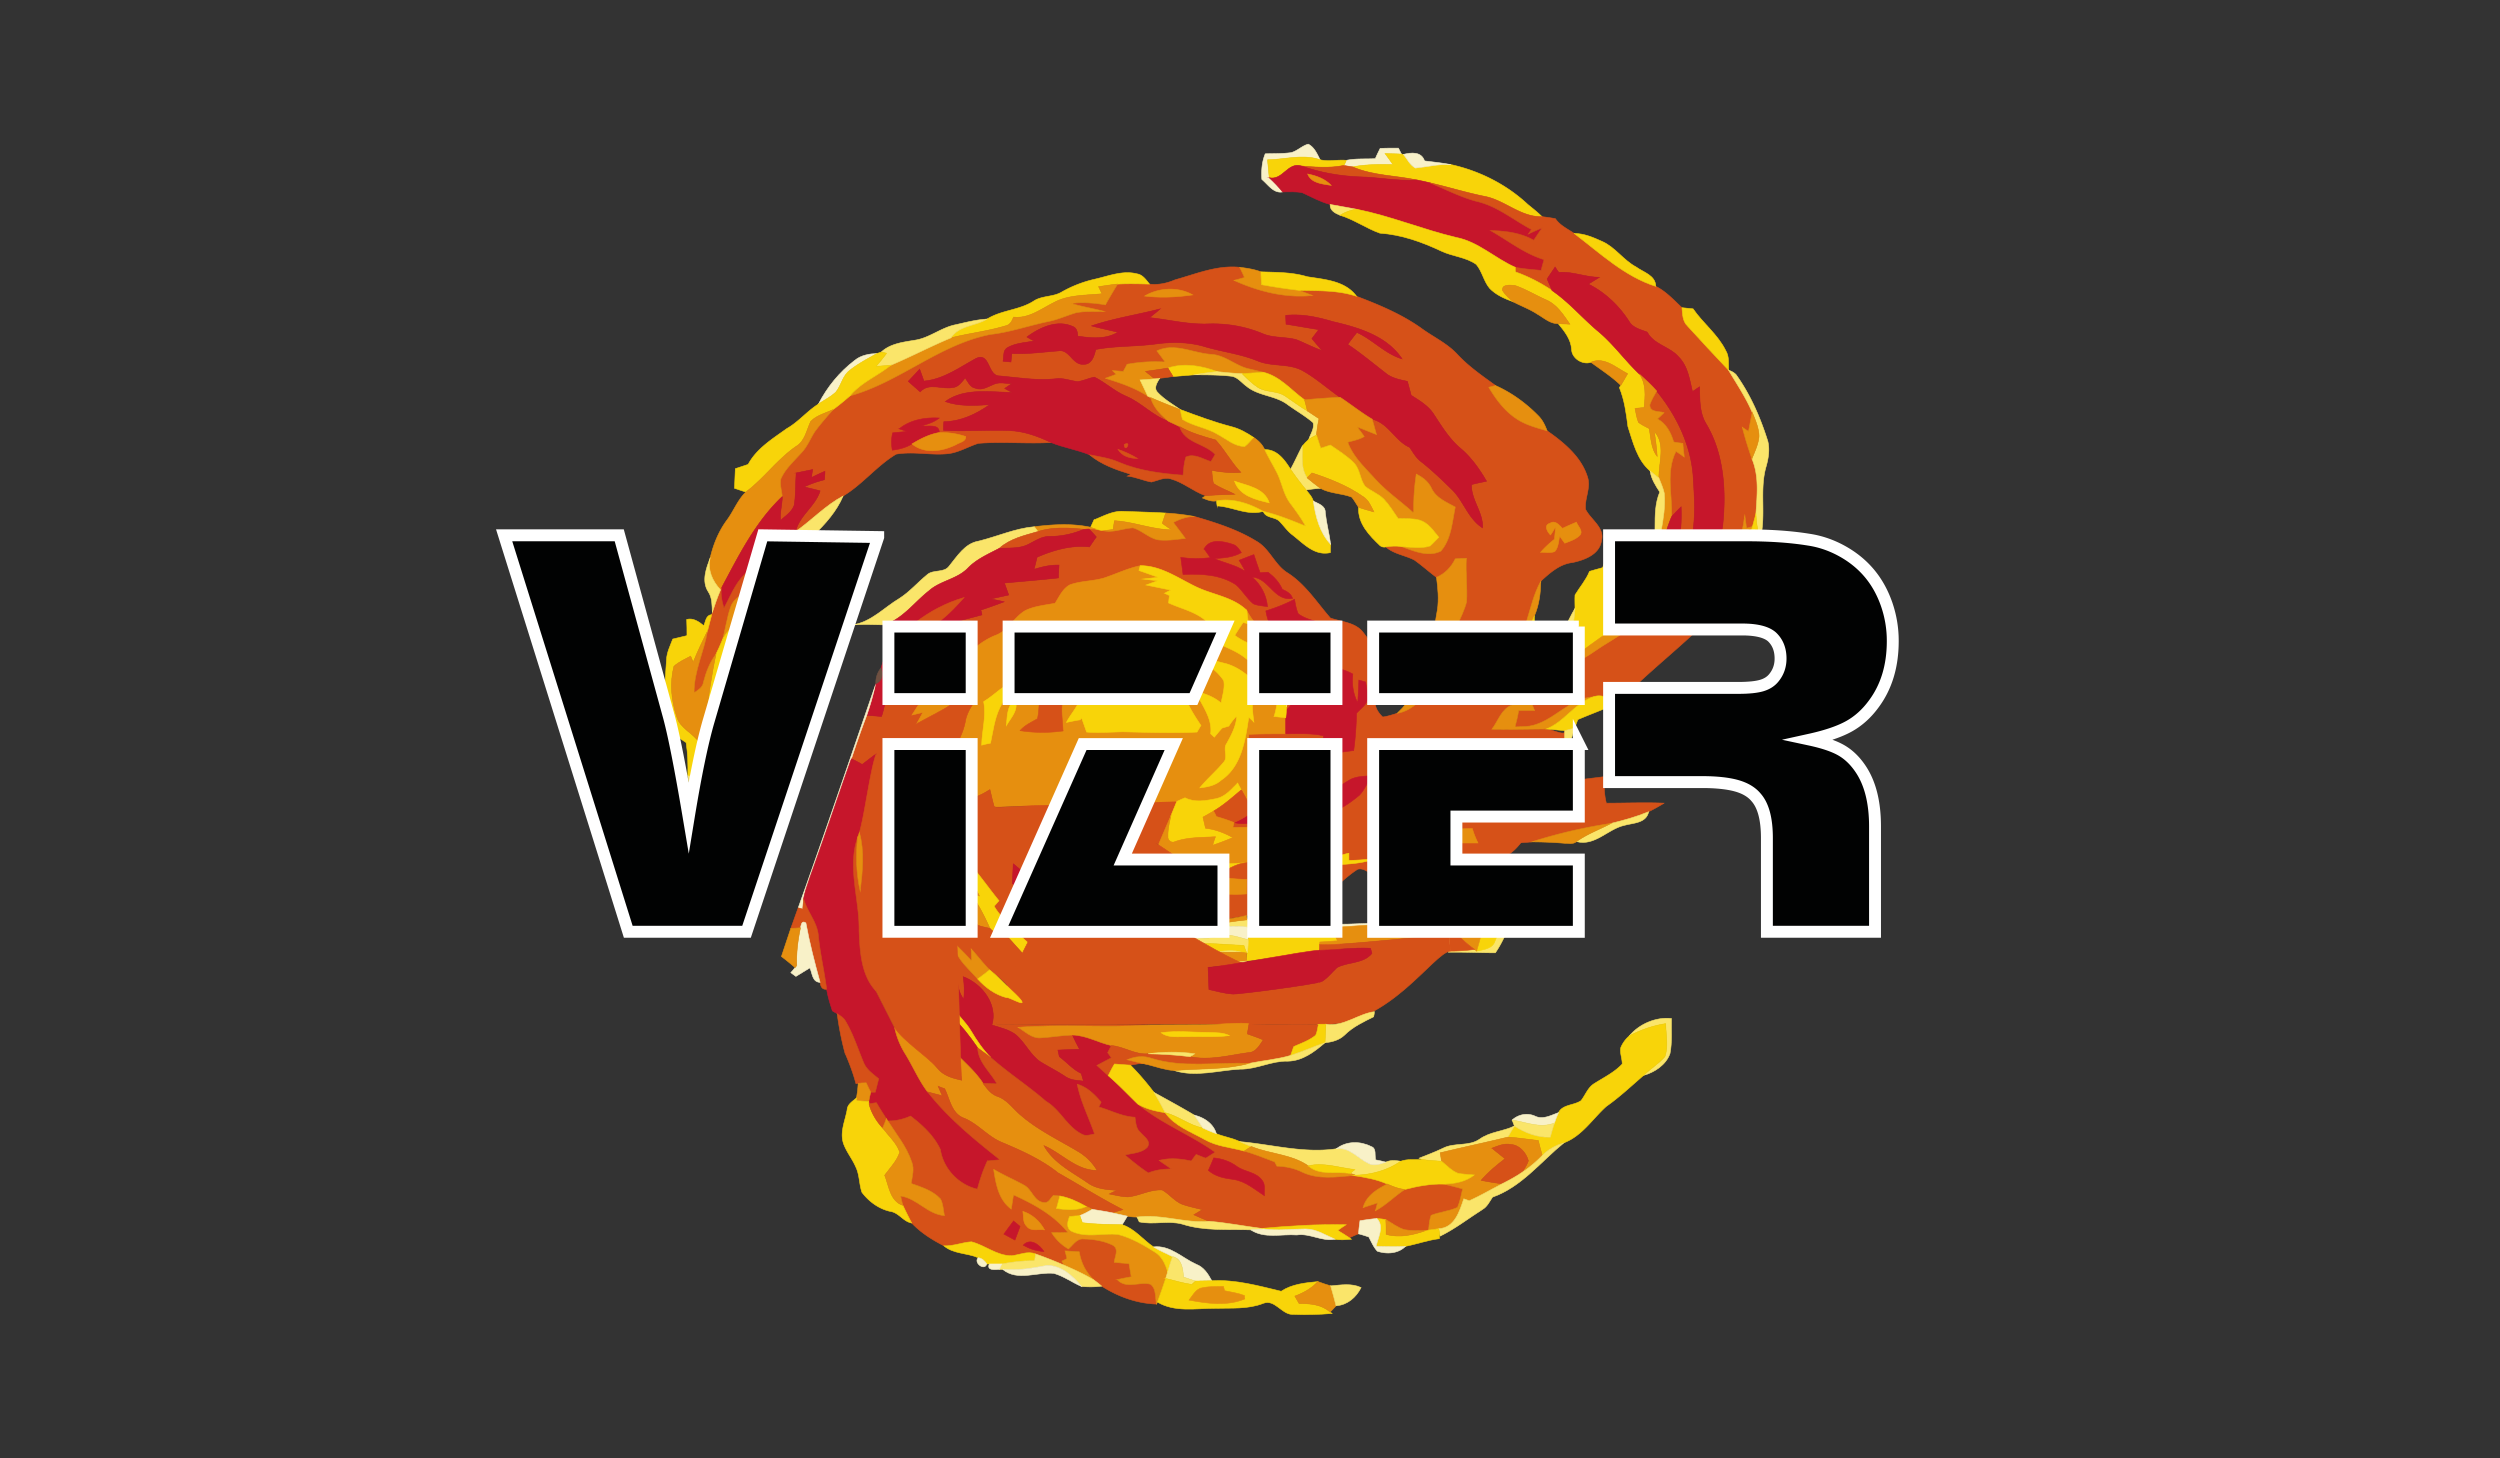 <svg xmlns="http://www.w3.org/2000/svg" width="420" height="245" xml:space="preserve"><rect width="100%" height="100%" fill="#333333" stroke="none"/><g stroke-width=".094" stroke-miterlimit="10"><path fill="#F8F1C8" stroke="#F8F1C8" d="M216.863 25.648c1.051-.239 1.863-1.147 2.916-1.434 1.05.526 1.48 1.625 2.006 2.628-2.865-1.003-5.877-.048-8.841 0 .096 1.003.19 2.007.288 3.011.813.765 1.576 1.529 2.245 2.389-1.528.287-2.438-1.243-3.489-2.103-.094-1.433 0-2.915.574-4.3 1.434-.047 2.869 0 4.301-.191zM231.867 24.932c1.005-.048 2.056-.048 3.059-.048.144.239.384.765.526 1.003-.908-.048-1.815-.048-2.772-.095a44.1 44.1 0 0 1 1.339 1.863c-2.246-.047-4.54-.047-6.785.382-.479-.095-1.004-.143-1.481-.238.144-.191.335-.622.43-.86 1.576-.334 3.249-.192 4.873-.287.238-.574.526-1.148.811-1.72z"/><path fill="#F8D409" stroke="#F8D409" d="M212.944 26.843c2.964-.048 5.976-1.003 8.841 0 1.434.334 2.963-.048 4.396.096-.095.239-.286.669-.43.86-2.342.478-4.73.287-7.073.096-2.341-.765-3.153 2.484-5.446 1.959l-.288-3.011zM232.68 25.792c.957.047 1.864.047 2.772.095l.334.048c.622.764 1.052 1.768 2.008 2.294 1.959-.192 3.966-.717 5.973-.574 4.779 1.052 9.318 3.345 12.902 6.69.813.669 1.625 1.291 2.389 2.055-3.583.095-6.211-2.724-9.557-3.393-3.106-.621-6.164-1.577-9.271-2.294-.718-.191-1.481-.334-2.198-.478-3.584-.765-7.406-.717-10.799-2.198 2.245-.43 4.539-.43 6.785-.382a43.185 43.185 0 0 0-1.338-1.863z"/><path fill="#F8F1C8" stroke="#F8F1C8" d="M235.786 25.935c1.34-.335 3.011-.478 3.536 1.099 1.482.191 3.011.335 4.444.621-2.007-.143-4.014.382-5.973.574-.955-.526-1.385-1.53-2.007-2.294z"/><path fill="#D65118" stroke="#D65118" d="M218.679 27.895c2.343.191 4.731.382 7.073-.096.478.096 1.003.143 1.481.238 3.393 1.481 7.215 1.434 10.799 2.198-3.249.239-6.45-.478-9.7-.525-3.298-.144-6.547-.717-9.653-1.815z"/><path fill="#C6162B" stroke="#C6162B" d="M213.232 29.854c2.293.525 3.105-2.724 5.446-1.959 3.106 1.099 6.355 1.672 9.653 1.815 3.25.048 6.451.765 9.7.525.717.144 1.48.287 2.198.478 2.629 1.099 5.21 2.437 7.98 3.154 3.393.813 6.069 3.106 9.079 4.683-.144.192-.382.574-.525.765.812-.382 1.577-.716 2.341-1.051-.477.669-.954 1.386-1.434 2.103-2.197-1.242-4.73-1.577-7.264-1.624 2.963 1.672 5.687 3.87 8.984 4.874-.144.573-.335 1.195-.478 1.816-1.481-.144-2.915-.239-4.349-.525-3.393-1.482-6.212-4.301-9.938-5.019-5.641-1.337-10.991-3.583-16.678-4.73-1.48-.287-3.011-.525-4.491-.813-1.625-.43-3.107-1.243-4.637-1.959-1.099-.239-2.199-.144-3.345-.144-.665-.86-1.429-1.625-2.242-2.389z"/><path fill="#E68F0F" stroke="#E68F0F" d="M219.683 29.232c1.481.287 2.916.813 3.967 1.912-1.435-.239-3.345-.335-3.967-1.912z"/><path fill="#D65118" stroke="#D65118" d="M240.23 30.713c3.106.717 6.164 1.673 9.271 2.294 3.346.668 5.974 3.488 9.557 3.393a36.24 36.24 0 0 1 2.247.334c.764 1.147 2.054 1.721 3.154 2.485 4.348 3.297 8.457 7.216 13.714 8.888 1.72.86 3.011 2.293 4.396 3.584.095 1.099.095 2.293.955 3.106 2.247 2.485 4.588 4.97 6.881 7.407 1.387 2.341 2.916 4.587 3.967 7.072-.19 1.051-.43 2.102-.621 3.202-.334-.239-.716-.478-1.051-.717.478 1.816 1.003 3.584 1.624 5.305 1.242 2.962.86 6.164.669 9.27-.19.717-.383 1.434-.573 2.102a7.87 7.87 0 0 1-1.003.287l-.287-2.15c-.287 1.434-.239 3.25-1.624 4.11-1.959 1.194-2.056 3.631-2.677 5.59-.621 2.293-2.103 4.444-1.769 6.977l-.86 1.147c-3.392-.096-6.736 0-10.13-.096 2.247-3.871 4.922-7.599 5.782-12.09.525-2.293.668-4.73.574-7.072a49.07 49.07 0 0 0-1.578 1.625c.097-3.68-1.003-7.55.717-10.943.478.287.909.621 1.386.956-.096-.765-.143-1.53-.238-2.294-.479-.048-1.004-.144-1.529-.239-.479-1.577-1.243-3.059-2.724-3.871.382-.334.764-.717 1.099-1.051-.86-.287-2.438 0-2.39-1.338.287-.813.717-1.529 1.148-2.294 3.439 4.206 5.925 9.414 6.163 14.91.191 3.106.383 6.26-.191 9.366-.43 2.341.574 4.683-.144 6.977-.431 1.48-.431 3.058-.048 4.587 1.674-4.396 4.445-8.411 5.305-13.094.621-5.781.286-12.042-2.724-17.155-1.194-1.912-1.099-4.157-1.148-6.308-.285.191-.905.621-1.193.812-.478-1.958-.765-4.205-2.245-5.734-1.482-1.816-4.206-2.103-5.353-4.253-1.1-.431-2.438-.717-3.059-1.816-1.72-2.676-4.063-4.874-6.834-6.26l1.864-1.146c-2.342 0-4.539-1.004-6.834-.813-.238-.287-.429-.621-.621-.908-.43.669-.907 1.338-1.337 2.007.286.669.573 1.338.86 1.959-1.912-1.291-4.015-2.389-6.213-3.154v-.764c1.434.286 2.867.382 4.349.525.143-.621.334-1.243.478-1.816-3.298-1.003-6.021-3.202-8.984-4.874 2.533.047 5.066.382 7.264 1.624.479-.717.957-1.434 1.434-2.103-.764.335-1.529.669-2.341 1.051.144-.191.382-.573.525-.765-3.01-1.577-5.687-3.871-9.079-4.683-2.771-.714-5.352-2.051-7.981-3.151z"/><path fill="#FAE56A" stroke="#FAE56A" d="M223.459 34.345c1.48.287 3.011.526 4.491.813-1.004.095-1.96.478-2.819 1.003-.814-.334-1.721-.765-1.672-1.816z"/><path fill="#F8D409" stroke="#F8D409" d="M225.131 36.161c.859-.525 1.815-.908 2.819-1.003 5.687 1.147 11.037 3.393 16.678 4.73 3.727.717 6.546 3.536 9.938 5.019v.764c2.198.765 4.301 1.864 6.213 3.154 2.914 2.006 5.16 4.73 7.884 6.977 2.485 2.103 4.396 4.826 6.786 7.072 1.146 1.672.956 3.68.764 5.591-.524.047-1.051.095-1.528.143.143.813.286 1.577.573 2.341.526.43 1.194.717 1.816 1.052.286 1.577.286 3.345 1.337 4.683-.094-1.434-.285-2.819-.477-4.205 1.958 2.198.716 5.208.764 7.837-.478-.382-1.003-.765-1.481-1.195-2.198-1.864-2.866-4.826-3.728-7.455-.286-2.246-.573-4.444-1.434-6.547l.239-.382c.382-.621.765-1.29 1.147-1.959-1.912-.956-3.919-2.915-6.164-1.912-1.434.479-3.202-.669-3.251-2.15-.095-1.72-1.193-3.058-2.245-4.349.668.048 1.29.048 1.959.096-1.099-1.577-2.197-3.346-4.063-4.11-1.72-.763-3.345-1.767-5.16-2.389-.716-.047-2.197-.286-2.103.813.478.764 1.1 1.337 1.769 1.911-1.435-.526-2.868-1.147-3.919-2.246-1.004-1.195-1.243-2.819-2.246-4.014-1.72-1.242-3.966-1.337-5.878-2.246-3.249-1.529-6.689-2.771-10.321-3.01-2.292-.813-4.347-2.294-6.688-3.011zM264.459 39.22c1.672 0 3.201.668 4.683 1.337 2.198.956 3.583 3.155 5.734 4.301 1.242.908 3.25 1.386 3.297 3.25-5.257-1.672-9.366-5.591-13.714-8.888z"/><path fill="#D65118" stroke="#D65118" d="M221.547 141.624c-1.864-.047-3.776.048-5.639.048a37.194 37.194 0 0 0-.383-1.193 68.01 68.01 0 0 1 3.153-.191v-.955c-1.434.143-2.866.19-4.3-.097-2.391-.478-4.828-.19-7.264-.239.047-.19.143-.574.191-.812 2.389.621 4.777-.479 7.168-.431 2.006 0 3.917-.717 5.877-.717 3.059.191 5.782-1.576 8.027-3.439.909-.957 1.388-2.152 1.961-3.297-1.243.142-2.629.094-3.729.811-1.146.67-2.246 1.434-3.345 2.104-.048-.67-.048-1.387-.048-2.055a19.27 19.27 0 0 0-1.529 3.68c.049-3.824.191-7.598-.047-11.373.191.047.523.143.716.143-.334 1.863-.431 3.775.144 5.592.238-.145.669-.431.908-.574a27.66 27.66 0 0 1-.621-1.863c1.528-.239 3.059-.479 4.635-.67.287-2.055.43-4.156.479-6.26.716-.859 2.006-1.576 1.864-2.867-.049-.813-.192-1.576-.336-2.389-.287-.096-.859-.238-1.146-.335-.048 1.29-.096 2.581-.19 3.823-.765-1.481-1.004-3.154-.813-4.826-1.339-.717-2.867-1.243-4.397-.86-.573-1.481-.956-3.059-.048-4.492-.573-.096-1.146-.191-1.672-.287.048-.765.145-1.481.19-2.198.239-.239.479-.478.67-.717-1.339-.43-2.771-.717-3.919-1.577-.335-.765-.479-1.625-.62-2.438-1.531.813-3.155 1.434-4.827 1.959.574 3.44 2.914 6.308 5.688 8.267.858.669.523 1.863.381 2.771-.43 2.055-1.051 4.157-2.627 5.639l.047-.525c.334-1.721.525-3.488 0-5.161a12.904 12.904 0 0 0-.43-1.959c-1.004-3.679-4.635-5.782-6.26-9.126-2.342-2.246-5.639-2.581-8.459-3.919-3.01-1.434-5.925-3.584-9.413-3.584-2.103.431-4.062 1.387-6.069 2.055-1.864.574-3.871.479-5.734 1.147-1.242.622-1.815 2.007-2.533 3.106-1.672.334-3.488.478-5.018 1.242-1.863 1.099-2.819 3.297-4.874 4.11-3.631 1.386-5.926 4.635-8.936 6.881-2.198 1.816-3.728 4.205-5.208 6.547.621-.144 1.194-.287 1.815-.43a33.338 33.338 0 0 1-2.102 3.584"/><path fill="#D65118" stroke="#D65118" d="M147.191 126.668c-.813.574-1.578 1.193-2.342 1.768a21.492 21.492 0 0 0-1.815-.954 164.14 164.14 0 0 1 2.58-7.313c.813.048 1.673.144 2.485.19.478-1.434.765-2.914.621-4.443 1.099-.765 2.15-1.529 3.154-2.389.478.381.908.764 1.339 1.146 1.624-2.055 4.109-3.393 5.113-5.878l-.956-.765c1.386-1.434 3.059-2.676 5.161-2.724a34.667 34.667 0 0 1-1.386-1.003c1.29-.334 2.581-.669 3.823-1.003-.048-.239-.096-.526-.191-.813 1.338-.43 2.629-.907 3.918-1.385-.764-.191-1.529-.334-2.246-.478 1.003-.239 2.006-.43 3.011-.67l-.717-2.007c3.01-.286 6.068-.525 9.08-.86 0-.716.047-1.433.096-2.15-1.434-.047-2.868.287-4.205.717.19-.669.334-1.338.525-2.055 2.771-1.195 5.734-2.055 8.792-1.721.382-.573.765-1.146 1.147-1.672-.382-.43-.813-.908-1.195-1.338h1.051c.287.096.956.239 1.29.287 1.673.382 3.297-.382 5.018-.478 1.482.43 2.628 1.673 4.157 2.008 1.529.19 3.059-.048 4.636-.239-.669-.909-1.338-1.769-2.007-2.676 1.099-.573 2.293-1.003 3.535-1.003 3.633 1.051 7.217 2.198 10.419 4.157 2.245 1.29 3.057 3.966 5.208 5.305 3.011 1.911 4.922 4.97 7.215 7.597 1.912.669 4.3.717 5.592 2.533 2.485 3.011 2.628 7.264 2.007 10.943-.335 1.243.335 2.341 1.194 3.154.813-.097 1.625-.383 2.437-.622 2.772-.478 4.588-2.818 6.165-4.97 1.1-1.911 2.103-3.918 3.536-5.59-.956-2.962 1.339-5.448 1.959-8.22.144-2.389-.191-4.826-.048-7.263-.621 0-1.242.048-1.862.096-.67 1.385-1.721 2.485-3.155 3.106-1.289-.956-2.437-2.007-3.727-2.915-1.577-.813-3.441-1.003-4.778-2.199.859-.143 1.768-.191 2.628-.047 2.055.716 4.443 1.815 6.594.765 1.769-2.008 1.912-4.875 2.438-7.407-1.529-.86-3.25-1.529-4.016-3.202-.524-1.098-1.481-1.815-2.532-2.341a37.403 37.403 0 0 0-.43 6.546c-2.103-1.912-4.491-3.536-6.452-5.686-1.72-1.912-3.726-3.728-4.634-6.212.956-.287 1.911-.43 2.771-.956-.382-.573-.813-1.099-1.194-1.625 1.099.43 2.15.86 3.249 1.29l-.717-2.58c2.771.668 3.823 3.631 6.308 4.73.573.86 1.099 1.816 1.959 2.437 1.769 1.387 3.394 2.963 5.018 4.54 2.054 1.912 2.771 4.97 5.257 6.547.143-2.581-1.912-4.635-1.864-7.264.86-.239 1.674-.382 2.533-.573-1.194-2.055-2.581-4.014-4.396-5.543-1.864-1.577-3.106-3.632-4.396-5.591-.907-1.481-2.437-2.39-3.87-3.297-.192-.765-.43-1.577-.621-2.342-1.29-.286-2.677-.525-3.728-1.434-2.103-1.625-4.11-3.297-6.308-4.778.478-.67 1.003-1.338 1.529-2.008 2.676 1.194 4.729 3.584 7.598 4.444-2.581-3.87-7.312-5.256-11.611-6.26-2.582-.765-5.258-1.337-7.934-1.051 0 .382.048 1.147.048 1.481 1.816.286 3.632.621 5.496.907-.383.526-.765 1.004-1.146 1.529l1.72 2.007c-1.529-.525-2.916-1.29-4.396-1.864-1.864-.477-3.871-.238-5.64-1.003-2.865-1.194-5.972-1.72-9.03-1.625-3.393.143-6.643-.717-9.939-1.051a50.256 50.256 0 0 0 1.816-1.481c-3.824 1.004-7.79 1.577-11.565 2.867 1.482.383 2.963.717 4.445 1.052-2.008 1.242-4.445 1.003-6.738.669-.048-.622-.144-1.386-.86-1.625-2.627-1.195-5.543.191-7.693 1.768.43.239.813.478 1.242.669-1.529.287-3.154.334-4.54 1.147-.765.478-.526 1.481-.717 2.245.334.048 1.003.096 1.338.144l.143-1.433c2.581.143 5.161-.24 7.789-.431 1.912-.382 2.39 2.437 4.301 2.246 1.338.048 1.768-1.433 2.007-2.485 3.249-.621 6.642-.478 9.939-.908 2.724-.383 5.543-.383 8.22.382 3.011.908 6.116 1.243 9.03 2.437 2.486 1.051 5.449.334 7.789 1.769 2.151 1.242 4.016 2.915 6.07 4.349-2.008.095-3.967.239-5.973.43-2.247-1.625-4.111-3.966-6.93-4.635-.717-.191-1.434-.334-2.199-.526-2.34-.43-4.109-2.341-6.545-2.484-3.06-.191-6.166-2.007-9.128-.574.478.622.955 1.242 1.385 1.863-2.15-.144-4.3 0-6.403.382-.191.43-.431.813-.621 1.195-.622-.048-1.195-.097-1.816-.144.143.191.478.478.622.621-.622.239-1.243.478-1.816.669 2.438.765 4.922 1.577 7.12 3.011.144.047.382.191.478.239.478 1.673 1.721 2.963 3.059 4.014-2.676-.908-4.587-3.154-7.216-4.253-1.911-.813-3.441-2.294-5.304-3.202-.956.191-1.816.621-2.771.765-1.243-.144-2.437-.669-3.728-.478-3.106.334-6.212-.191-9.318-.478-2.15.144-1.625-4.062-4.014-2.964-2.819 1.53-5.496 3.537-8.793 3.824l-.717-2.007c-.622.669-1.243 1.386-1.911 2.055.668.574 1.338 1.195 2.007 1.769 1.434-1.625 3.632-.383 5.399-.717 1.003-.047 1.577-.955 2.15-1.624.478.621.813 1.577 1.721 1.72 1.146.478 2.198-.334 3.25-.716.908-.334 1.911-.048 2.867-.048-.382.287-.812.526-1.194.813.382.191.813.43 1.243.669-3.775-.047-7.98-.813-11.23 1.529 2.39.86 4.97.669 7.455.526-2.293 1.625-4.875 2.819-7.694 2.867-.048.334-.048 1.051-.048 1.434 3.68.239 7.359-.095 11.039.048 2.485.096 4.826.956 7.025 2.007-4.062.24-8.172-.191-12.233.144-1.672.526-3.202 1.481-4.97 1.721-2.915.335-5.926-.43-8.841.095-3.25 1.959-5.639 5.065-8.888 7.025-2.963 1.577-5.256 4.062-7.98 5.973.622-2.724 3.298-4.205 4.11-6.834-.86-.238-1.768-.43-2.676-.669 1.1-.525 2.246-.907 3.393-1.194.048-.383.096-1.1.096-1.434-.765.334-1.481.669-2.246 1.051.048-.478.095-.908.19-1.338-.908.191-1.863.382-2.771.573-.143 1.816-.048 3.632-.334 5.4-.382 1.147-1.481 1.816-2.293 2.58-.144-1.338.287-2.676.287-4.013-.096-1.004-.43-1.96-.239-2.963.764-1.768 2.293-3.058 3.536-4.492.956-1.003 1.434-2.342 2.198-3.488.956-1.291 2.007-2.485 3.059-3.68a42.605 42.605 0 0 0 2.819-2.293c8.314-2.293 15.004-8.649 23.606-10.322 3.345-.382 6.546-1.529 9.844-2.198 1.577-.334 3.011-1.003 4.492-1.434 1.577-.335 3.202-.144 4.778-.239-1.864-.478-3.775-.813-5.591-1.338 1.911-.239 3.871-.096 5.782.239a84.478 84.478 0 0 1 2.055-3.489c1.768-.095 3.583-.047 5.353 0 1.481.191 2.962-.143 4.3-.717 3.583-1.003 7.072-2.485 10.847-2.102.287.573.572 1.147.813 1.72-.573.143-1.147.334-1.768.478 4.109 1.864 8.647 3.01 13.188 2.533-.765-.287-1.529-.574-2.245-.86 3.248.096 6.545-.048 9.652 1.003 3.775 1.434 7.55 3.011 10.847 5.352 2.007 1.481 4.349 2.532 6.069 4.396 1.911 2.054 4.204 3.632 6.451 5.256a9.964 9.964 0 0 0-1.147.287c1.194 2.007 2.628 3.918 4.54 5.208 1.577 1.099 3.489 1.577 5.257 2.103 2.866 2.007 5.829 4.444 6.833 7.933.478 1.768-.574 3.488-.383 5.256.86 1.721 3.249 3.058 2.677 5.257-.335 2.341-2.868 3.25-4.874 3.68-2.15.238-3.775 1.72-5.305 3.106-1.195 2.15-1.721 4.587-2.438 6.881-.287.86.048 1.721.239 2.532.478 1.816.285 3.775.382 5.64 1.769 0 3.967.524 5.258-1.051.142 0 .429-.048.572-.048 2.58-.143 10.962-6.418 13.159-7.421 1.914-1.802 10.018-2.422 10.16.254 1.338.095-13.905 12.233-12.567 12.329-.812.525-1.623 1.099-2.437 1.625-.861-1.147-2.103-1.769-3.488-1.291-4.158.239-6.69 4.205-10.704 4.922-.813.096-1.625.096-2.485.145.239-.908.479-1.816.621-2.772h2.676c-.144-.382-.333-.765-.478-1.146a13.634 13.634 0 0 0 2.724-1.147c-2.103-.047-4.157.621-6.068 1.387-1.769.668-2.294 2.676-3.347 4.061 3.06.049 6.118 0 9.129-.047 1.051.096 3.358 1.311 3.105.287 1.052 4.253 4.301 12.52-.047 12.615-6.212.19-5.974 8.721-12.188 9.055-.19 8.028-19.256-5.137-19.543 2.845-.955-.431-1.863-1.53-3.01-1.243-1.578 1.002-2.916 2.341-4.396 3.488l-2.008 1.003"/><path fill="#E68F0F" stroke="#E68F0F" d="M208.262 44.906c1.195.144 2.438.334 3.584.764 0 .717.049 1.434.096 2.15 2.104.382 4.205.717 6.309.956.716.286 1.48.573 2.245.86-4.541.478-9.079-.669-13.188-2.533.62-.144 1.194-.334 1.768-.478a29.97 29.97 0 0 0-.814-1.719z"/><path fill="#C6162B" stroke="#C6162B" d="M261.256 44.858c.192.287.383.622.621.908 2.295-.191 4.492.813 6.834.813-.621.382-1.242.765-1.864 1.146 2.771 1.386 5.114 3.584 6.834 6.26.62 1.099 1.959 1.385 3.059 1.816 1.146 2.15 3.87 2.437 5.353 4.253 1.48 1.529 1.768 3.775 2.245 5.734.288-.191.908-.621 1.193-.812.05 2.15-.046 4.396 1.148 6.308 3.01 5.113 3.345 11.374 2.724 17.155-.859 4.684-3.631 8.698-5.305 13.094-.383-1.529-.383-3.107.048-4.587.718-2.294-.286-4.636.144-6.977.574-3.106.383-6.26.191-9.366-.238-5.496-2.724-10.704-6.163-14.91-.861-1.004-1.865-1.911-2.868-2.819-2.39-2.246-4.301-4.97-6.786-7.072-2.724-2.246-4.97-4.97-7.884-6.977a78.609 78.609 0 0 1-.86-1.959c.429-.67.906-1.339 1.336-2.008z"/><path fill="#F8D409" stroke="#F8D409" d="M183.891 46.913c2.341-.525 4.73-1.528 7.12-.907.956.143 1.529 1.003 2.104 1.72-1.77-.047-3.585-.095-5.353 0-1.052.096-2.151.287-3.202.43.191.383.382.813.573 1.195-2.771.287-5.686.144-8.171 1.529-2.103 1.052-4.157 2.676-6.689 2.389-.239.622-.574 1.338-1.386 1.481-3.011.908-6.117 1.243-9.127 2.007 1.386-2.103 4.11-1.959 6.069-3.154 2.437-1.529 5.495-1.481 7.885-3.058 1.433-.908 3.297-.622 4.73-1.529a20.403 20.403 0 0 1 5.447-2.103zM211.846 45.67c2.58.096 5.209.048 7.742.813 2.914.478 6.402.669 8.314 3.297-3.107-1.052-6.404-.908-9.652-1.003a96.022 96.022 0 0 1-6.309-.956c-.046-.717-.095-1.434-.095-2.151z"/><path fill="#E68F0F" stroke="#E68F0F" d="M184.56 48.155c1.051-.144 2.15-.334 3.202-.43a83.174 83.174 0 0 0-2.055 3.489c-1.911-.335-3.871-.478-5.782-.239 1.815.526 3.727.86 5.591 1.338-1.577.095-3.202-.096-4.778.239-1.481.43-2.915 1.099-4.492 1.434-3.297.669-6.499 1.816-9.844 2.198-8.602 1.673-15.292 8.028-23.606 10.322 1.864-2.247 4.635-3.345 6.881-5.161 3.393-1.434 6.642-3.154 10.083-4.588 3.011-.765 6.117-1.099 9.127-2.007.813-.143 1.147-.86 1.386-1.481 2.532.287 4.587-1.337 6.689-2.389 2.485-1.385 5.399-1.242 8.171-1.529-.191-.383-.382-.813-.573-1.196zM252.416 48.777c-.095-1.099 1.387-.86 2.103-.813 1.815.622 3.44 1.626 5.16 2.389 1.865.765 2.964 2.534 4.063 4.11-.669-.048-1.291-.048-1.959-.096-1.339.048-2.39-.956-3.488-1.576-1.29-.86-2.772-1.386-4.109-2.103-.67-.574-1.292-1.147-1.77-1.911zM192.301 49.732c2.437-1.434 5.639-1.577 8.076-.191-2.628.382-5.4.526-8.076.191z"/><path fill="#F8D409" stroke="#F8D409" d="M282.569 51.692c.621.048 1.242.143 1.864.191 1.672 2.437 4.157 4.301 5.495 7.024.621 1.003.43 2.198.477 3.297-2.293-2.437-4.634-4.922-6.881-7.407-.86-.812-.86-2.006-.955-3.105z"/><path fill="#C6162B" stroke="#C6162B" d="M183.365 54.75c3.775-1.29 7.742-1.863 11.565-2.867a49.21 49.21 0 0 1-1.816 1.481c3.297.334 6.546 1.194 9.939 1.051 3.059-.096 6.165.43 9.03 1.625 1.769.765 3.775.526 5.64 1.003 1.48.574 2.867 1.339 4.396 1.864l-1.72-2.007c.382-.525.764-1.003 1.146-1.529-1.864-.286-3.68-.621-5.496-.907 0-.334-.048-1.099-.048-1.481 2.676-.287 5.352.286 7.934 1.051 4.3 1.004 9.03 2.39 11.611 6.26-2.868-.86-4.922-3.25-7.598-4.444-.526.669-1.052 1.338-1.529 2.008 2.197 1.481 4.205 3.153 6.308 4.778 1.051.908 2.438 1.147 3.728 1.434.191.765.429 1.577.621 2.342 1.434.908 2.963 1.816 3.87 3.297 1.29 1.959 2.532 4.014 4.396 5.591 1.815 1.529 3.202 3.489 4.396 5.543-.859.191-1.673.334-2.533.573-.048 2.629 2.007 4.683 1.864 7.264-2.485-1.577-3.203-4.635-5.257-6.547-1.624-1.577-3.249-3.153-5.018-4.54-.86-.62-1.386-1.576-1.959-2.437-2.484-1.099-3.537-4.062-6.308-4.73-1.864-1.1-3.584-2.485-5.399-3.68-2.055-1.434-3.919-3.106-6.07-4.349-2.34-1.434-5.303-.718-7.789-1.769-2.914-1.194-6.02-1.529-9.03-2.437-2.676-.765-5.496-.765-8.22-.382-3.297.43-6.69.287-9.939.908-.239 1.052-.669 2.533-2.007 2.485-1.911.191-2.39-2.628-4.301-2.246-2.628.191-5.208.574-7.789.431l-.143 1.433c-.334-.047-1.003-.095-1.338-.144.191-.764-.048-1.768.717-2.245 1.386-.813 3.01-.86 4.54-1.147-.43-.191-.813-.43-1.242-.669 2.15-1.577 5.066-2.963 7.693-1.768.717.239.813 1.003.86 1.625 2.293.334 4.73.572 6.738-.669-1.48-.336-2.961-.671-4.443-1.053z"/><path fill="#FAE56A" stroke="#FAE56A" d="M160.524 54.559c1.72-.382 3.488-.86 5.304-.956-1.959 1.195-4.684 1.052-6.069 3.154-3.44 1.434-6.69 3.154-10.083 4.588-.813.095-1.625.143-2.485.191a39.683 39.683 0 0 0 1.768-2.198c-.239-.048-.669-.144-.908-.191 1.53-1.434 3.728-1.672 5.735-2.007 2.389-.383 4.348-2.103 6.738-2.581z"/><path fill="#E68F0F" stroke="#E68F0F" d="M194.356 58.955c2.962-1.434 6.068.382 9.128.574 2.436.143 4.205 2.054 6.545 2.484.766.191 1.482.335 2.199.526-1.146.048-2.342.191-3.537.239-1.385-.047-2.771-.191-4.158-.334-2.676-1.003-5.542-1.529-8.313-.621-1.29.239-2.532.382-3.775.574.478.382 1.003.812 1.53 1.242a41.7 41.7 0 0 1-2.437.191l1.29 2.724c-2.198-1.434-4.683-2.246-7.12-3.011a43.34 43.34 0 0 0 1.816-.669c-.144-.143-.479-.43-.622-.621.622.047 1.195.096 1.816.144.19-.383.43-.765.621-1.195a26.078 26.078 0 0 1 6.403-.382c-.43-.623-.908-1.243-1.386-1.865z"/><path fill="#F8F1C8" stroke="#F8F1C8" d="M143.607 60.532c1.052-.86 2.437-1.099 3.728-1.146-1.529.86-3.106 1.672-4.491 2.771-1.291.908-1.482 2.58-2.438 3.728-.859.812-1.958 1.338-2.915 2.006 1.481-2.867 3.536-5.399 6.116-7.359z"/><path fill="#F8D409" stroke="#F8D409" d="M147.334 59.386c.191-.048.525-.192.717-.24.239.048.669.144.908.191a39.314 39.314 0 0 1-1.768 2.198c.86-.048 1.672-.096 2.485-.191-2.247 1.816-5.018 2.914-6.881 5.161a42.287 42.287 0 0 1-2.819 2.293c-1.291.622-2.772.956-3.775 2.007-.717 1.481-.956 3.297-2.485 4.205-3.154 2.198-5.352 5.352-8.41 7.646-.669-.192-1.29-.43-1.912-.622l.144-3.297 2.151-.717c1.433-2.676 4.109-4.301 6.499-6.021 1.958-1.1 3.393-2.916 5.303-4.11.957-.668 2.056-1.194 2.915-2.006.956-1.147 1.147-2.82 2.438-3.728 1.385-1.097 2.962-1.909 4.49-2.769z"/><path fill="#C6162B" stroke="#C6162B" d="M155.219 64.021c3.297-.287 5.974-2.294 8.793-3.824 2.389-1.098 1.863 3.107 4.014 2.964 3.106.286 6.212.812 9.318.478 1.291-.191 2.485.334 3.728.478.955-.144 1.815-.573 2.771-.765 1.863.908 3.393 2.39 5.304 3.202 2.629 1.099 4.54 3.345 7.216 4.253.621.287 1.243.573 1.816.86.812 2.771 4.205 2.771 5.973 4.684-.19.286-.525.907-.717 1.194-1.338-.382-2.772-1.434-4.205-.765-.334 1.004-.382 2.054-.479 3.058-3.632-.287-7.311-.717-10.704-2.15-1.577-.716-3.345-.955-5.018-1.29-2.103-.86-4.349-1.195-6.451-2.055-2.199-1.051-4.54-1.911-7.025-2.007-3.68-.143-7.359.191-11.039-.048 0-.382 0-1.099.048-1.434 2.819-.047 5.4-1.242 7.694-2.867-2.485.143-5.065.334-7.455-.526 3.25-2.342 7.455-1.577 11.23-1.529-.43-.239-.86-.478-1.243-.669.382-.287.813-.526 1.194-.813-.956 0-1.959-.286-2.867.048-1.051.382-2.103 1.194-3.25.716-.908-.143-1.243-1.099-1.721-1.72-.573.669-1.147 1.577-2.15 1.624-1.768.334-3.966-.907-5.399.717-.669-.574-1.338-1.195-2.007-1.769.668-.668 1.29-1.385 1.911-2.055.242.672.481 1.34.72 2.01z"/><path fill="#E68F0F" stroke="#E68F0F" d="M267.278 60.866c2.245-1.003 4.252.956 6.164 1.912a76.243 76.243 0 0 1-1.147 1.959c-1.528-1.481-3.345-2.628-5.017-3.871z"/><path fill="#F8D409" stroke="#F8D409" d="M196.22 61.822c2.771-.908 5.638-.382 8.313.621-1.336.096-2.676.334-3.966.526-1.194.095-2.34.191-3.487.287-.192-.335-.669-1.051-.86-1.434z"/><path fill="#D65118" stroke="#D65118" d="M192.444 62.396c1.243-.191 2.486-.334 3.775-.574.191.382.668 1.099.86 1.434-.765.095-1.481.239-2.246.287a5.241 5.241 0 0 1-.86.096 154.47 154.47 0 0 0-1.529-1.243z"/><path fill="#FAE56A" stroke="#FAE56A" d="M290.405 62.205a2.92 2.92 0 0 1 1.242.717c2.438 3.393 4.11 7.263 5.354 11.229.333 1.386.095 2.867-.287 4.205-1.147 3.919 0 8.076-.956 11.995l-.335-.526c-.19-1.147-.381-2.293-.43-3.488.191-3.106.573-6.308-.669-9.27.479-1.243 1.099-2.438 1.194-3.823-.047-1.386-.62-2.677-1.146-3.967-1.051-2.485-2.58-4.731-3.967-7.072zM200.567 62.969c1.29-.191 2.63-.43 3.966-.526 1.387.144 2.773.287 4.158.334.859.86 1.721 1.721 2.772 2.389 1.386.765 3.104.478 4.396 1.338s2.486 1.768 3.775 2.533c.67.43 1.291.86 1.959 1.29a25.947 25.947 0 0 0-.43 2.771c-.43.191-.859.43-1.29.717.288-.907 1.003-1.864.717-2.819-1.338-1.147-2.867-2.007-4.253-3.01-2.055-1.577-4.922-1.434-6.93-3.106-.813-.574-1.481-1.53-2.531-1.673-2.104-.238-4.205-.238-6.309-.238z"/><path fill="#F8D409" stroke="#F8D409" d="M208.691 62.778c1.195-.047 2.391-.191 3.537-.239 2.818.669 4.683 3.011 6.93 4.635.189.621.334 1.242.477 1.864-1.289-.765-2.484-1.672-3.775-2.533s-3.01-.574-4.396-1.338c-1.052-.668-1.913-1.529-2.773-2.389z"/><path fill="#E68F0F" stroke="#E68F0F" d="M275.449 62.874c1.003.908 2.007 1.815 2.868 2.819-.432.765-.861 1.481-1.148 2.294-.048 1.338 1.529 1.051 2.39 1.338-.335.334-.717.717-1.099 1.051 1.48.812 2.245 2.294 2.724 3.871.525.095 1.051.191 1.529.239.096.764.143 1.529.238 2.294-.477-.334-.908-.669-1.386-.956-1.72 3.393-.62 7.263-.717 10.943-1.194 2.819-1.816 5.83-2.438 8.84-.238-4.301 1.577-8.41 1.194-12.711-.191-.908-.573-1.72-.907-2.58-.048-2.628 1.194-5.639-.764-7.837.191 1.386.383 2.771.477 4.205-1.051-1.338-1.051-3.105-1.337-4.683-.622-.335-1.29-.622-1.816-1.052-.287-.765-.431-1.529-.573-2.341.478-.048 1.004-.096 1.528-.143.193-1.912.384-3.919-.763-5.591z"/><path fill="#FAE56A" stroke="#FAE56A" d="M191.537 63.83c.812-.048 1.624-.096 2.437-.191.238 0 .622-.047.86-.096-.43.716-1.052 1.625-.382 2.342 1.099 1.194 2.533 2.006 3.823 2.915a90.31 90.31 0 0 1-4.97-2.007c-.096-.047-.334-.191-.478-.239l-1.29-2.724z"/><path fill="#E68F0F" stroke="#E68F0F" d="M250.122 65.072c.286-.096.86-.239 1.147-.287 2.675 1.195 5.111 2.963 7.168 5.065.717.717 1.146 1.625 1.481 2.533-1.768-.525-3.68-1.004-5.257-2.103-1.911-1.29-3.345-3.201-4.539-5.208zM219.158 67.174c2.006-.191 3.965-.335 5.973-.43 1.815 1.194 3.535 2.58 5.399 3.68l.717 2.58c-1.099-.43-2.15-.86-3.249-1.29.381.526.813 1.052 1.194 1.625-.86.525-1.815.668-2.771.956.908 2.485 2.914 4.3 4.634 6.212 1.961 2.15 4.35 3.774 6.452 5.686a37.397 37.397 0 0 1 .43-6.546c1.051.525 2.008 1.243 2.532 2.341.766 1.673 2.486 2.342 4.016 3.202-.526 2.533-.67 5.399-2.438 7.407-2.15 1.051-4.539-.048-6.594-.765 1.577.095 3.249.382 4.778-.096.525-.43 1.004-1.003 1.481-1.481-.907-1.099-1.768-2.437-3.201-2.867-1.194-.334-2.438-.239-3.632-.287-.766-1.099-1.481-2.293-2.39-3.25-.907-.908-2.149-1.338-3.154-2.15-.86-1.147-.812-2.771-1.815-3.871-1.194-1.242-2.627-2.102-4.015-3.058-.525.191-1.052.334-1.624.526-.238-.716-.479-1.481-.717-2.198a25.62 25.62 0 0 1 .43-2.771c-.668-.43-1.289-.86-1.959-1.29a26.99 26.99 0 0 0-.477-1.865zM193.305 66.792a90.31 90.31 0 0 0 4.97 2.007c.095.573.239 1.1.381 1.673 1.864 1.146 4.109 1.386 5.974 2.532 1.434.765 2.771 2.007 4.493 2.007.572-.43 1.002-1.004 1.48-1.529.813.525 1.48 1.195 1.863 2.055.621 1.291 1.338 2.485 2.008 3.775.859 1.625 1.098 3.584 2.197 5.114.955 1.29 1.912 2.58 2.676 3.966-2.341-.956-4.682-1.911-7.119-2.485-2.391-1.338-5.066-2.246-7.837-1.768-.86.191-1.626-.191-2.39-.478l.525-.382c1.625-.144 3.297-.191 4.922-.239-1.193-.622-2.484-1.052-3.584-1.816-.19-.716-.238-1.481-.285-2.199 1.576.287 3.248.479 4.873.335-1.625-1.672-2.677-3.775-4.253-5.447-2.055-.573-4.109-1.146-6.021-2.246-.573-.287-1.195-.573-1.816-.86-1.337-1.052-2.58-2.342-3.057-4.015zM136.201 70.806c1.003-1.051 2.484-1.386 3.775-2.007-1.052 1.195-2.103 2.389-3.059 3.68-.764 1.146-1.242 2.485-2.198 3.488-1.243 1.434-2.772 2.724-3.536 4.492-.191 1.003.143 1.959.239 2.963-4.54 4.3-7.312 9.939-10.226 15.387l-.144.287c-1.386-1.481-2.246-3.393-1.721-5.448.526-2.246 1.434-4.444 2.82-6.308 1.099-1.481 1.768-3.345 3.154-4.683 3.059-2.294 5.256-5.448 8.41-7.646 1.53-.907 1.769-2.724 2.486-4.205z"/><path fill="#F8D409" stroke="#F8D409" d="M198.275 68.799c2.819 1.051 5.638 2.103 8.553 2.867 1.385.335 2.629 1.051 3.775 1.816-.479.525-.908 1.1-1.48 1.529-1.723 0-3.06-1.243-4.493-2.007-1.864-1.146-4.11-1.386-5.974-2.532-.142-.574-.286-1.1-.381-1.673z"/><path fill="#E68F0F" stroke="#E68F0F" d="M294.372 69.277c.526 1.29 1.1 2.581 1.146 3.967-.096 1.385-.716 2.58-1.194 3.823a62.272 62.272 0 0 1-1.624-5.305c.335.239.717.478 1.051.717.191-1.1.431-2.151.621-3.202z"/><path fill="#C6162B" stroke="#C6162B" d="M151.062 72.048c1.864-1.529 4.396-1.958 6.737-1.816-.86.669-1.911 1.051-3.011 1.29 1.052.239 3.011-.43 3.011 1.147-1.672.287-3.154 1.051-4.586 1.912-1.004.62-2.151.907-3.298 1.051a6.675 6.675 0 0 1 .048-2.916c.812-.095 1.624-.143 2.389-.238l-1.29-.43z"/><path fill="#D65118" stroke="#D65118" d="M198.179 71.666c1.912 1.1 3.966 1.673 6.021 2.246 1.576 1.672 2.628 3.775 4.253 5.447-1.625.144-3.297-.048-4.873-.335.047.717.095 1.482.285 2.199 1.1.764 2.391 1.195 3.584 1.816-1.625.047-3.297.095-4.922.239-2.054-.717-3.727-2.246-5.829-2.82-1.148-.334-2.199.287-3.25.526-1.386-.239-2.628-.86-4.062-1.003.191-.095.43-.191.622-.287-2.485-.765-4.97-1.625-6.977-3.297 1.672.335 3.441.574 5.018 1.29 3.393 1.434 7.072 1.864 10.704 2.15.096-1.004.144-2.054.479-3.058 1.433-.669 2.867.382 4.205.765.191-.287.526-.908.717-1.194-1.77-1.912-5.163-1.912-5.975-4.684z"/><path fill="#E68F0F" stroke="#E68F0F" d="M153.213 74.582c1.433-.861 2.914-1.625 4.586-1.912a12.866 12.866 0 0 1 4.444.669c.048.859-1.003.956-1.577 1.338-2.34 1.147-5.256 1.673-7.453-.095z"/><path fill="#F8D409" stroke="#F8D409" d="M219.874 73.816c.431-.287.86-.525 1.29-.717.238.717.479 1.482.717 2.198.572-.191 1.099-.334 1.624-.526 1.388.956 2.82 1.816 4.015 3.058 1.004 1.1.955 2.724 1.815 3.871 1.005.813 2.247 1.242 3.154 2.15.908.956 1.624 2.15 2.39 3.25 1.194.048 2.438-.047 3.632.287 1.434.43 2.294 1.768 3.201 2.867-.478.478-.956 1.051-1.481 1.481-1.529.478-3.201.191-4.778.096-.86-.144-1.769-.096-2.628.047-.383.095-.669 0-.957-.191-1.814-1.72-3.773-3.727-3.631-6.451.86.287 1.721.525 2.58.765-.477-.908-.859-1.959-1.769-2.532-2.578-1.816-5.589-3.011-8.647-4.015l-.813.813c-1.053-1.577-.766-3.536-.813-5.304.334-.43.717-.812 1.099-1.147z"/><path fill="#D65118" stroke="#D65118" d="M188.86 74.677c1.387-.765.096 1.577 0 0z"/><path fill="#FAE56A" stroke="#FAE56A" d="M216.815 78.833c.718-1.29 1.29-2.627 1.96-3.87.047 1.769-.24 3.728.813 5.304.717.622 1.48 1.194 2.246 1.768-.766.048-1.577.144-2.391.287a44.28 44.28 0 0 1-2.628-3.489z"/><path fill="#D65118" stroke="#D65118" d="M187.81 75.489c1.146.382 2.246.908 3.297 1.529-1.338 0-2.581-.382-3.297-1.529z"/><path fill="#F8D409" stroke="#F8D409" d="M212.467 75.537c2.102-.048 3.346 1.72 4.349 3.297a44.467 44.467 0 0 0 2.628 3.489c.431.573 1.004 1.147 1.195 1.864.383 2.628 1.051 5.256 2.914 7.263-.048.382-.048 1.051-.048 1.386-2.723.621-4.585-1.625-6.546-3.106-.764-.622-1.338-1.481-2.055-2.198-.766-.717-2.294-.478-2.676-1.625 2.438.574 4.778 1.529 7.119 2.485-.764-1.386-1.721-2.676-2.676-3.966-1.1-1.53-1.338-3.488-2.197-5.114-.669-1.291-1.386-2.485-2.007-3.775z"/><path fill="#C6162B" stroke="#C6162B" d="M133.763 79.455c.908-.191 1.864-.382 2.771-.573-.095.43-.143.86-.19 1.338a46.698 46.698 0 0 1 2.246-1.051c0 .334-.048 1.051-.096 1.434a17.936 17.936 0 0 0-3.393 1.194c.908.239 1.816.431 2.676.669-.812 2.629-3.488 4.11-4.11 6.834l-.095.334c-.191.096-.478.287-.622.334-1.195.717-2.198 1.625-3.154 2.58-1.577 1.673-3.631 2.724-5.161 4.444-1.338 1.529-2.055 3.441-3.011 5.161-.334-1.1-.573-2.199-.43-3.345 2.915-5.448 5.687-11.086 10.226-15.387 0 1.337-.43 2.675-.287 4.013.812-.764 1.912-1.433 2.293-2.58.289-1.767.194-3.583.337-5.399z"/><path fill="#E68F0F" stroke="#E68F0F" d="m219.588 80.268.813-.813c3.059 1.003 6.069 2.198 8.647 4.015.909.573 1.292 1.625 1.769 2.532-.859-.239-1.72-.478-2.58-.765-.383-.573-.717-1.194-1.146-1.72-1.721-.669-3.631-.574-5.256-1.481-.767-.574-1.53-1.147-2.247-1.768z"/><path fill="#FAE56A" stroke="#FAE56A" d="M277.217 79.121c.479.43 1.004.813 1.481 1.195.334.86.716 1.672.907 2.58.383 4.301-1.433 8.411-1.194 12.711-.382 1.625-1.29 3.01-2.006 4.492-.048-.812-.048-1.625-.096-2.389.525-1.051.669-2.246 1.003-3.345 1.481-3.727-.048-7.932 1.529-11.707-.715-1.1-1.434-2.2-1.624-3.537z"/><path fill="#F8D409" stroke="#F8D409" d="M207.4 80.841c2.15.764 5.019 1.146 5.832 3.631-2.248-.525-4.97-1.146-5.832-3.631z"/><path fill="#FAE56A" stroke="#FAE56A" d="M133.667 89.299c2.725-1.912 5.018-4.396 7.98-5.973-1.099 2.58-3.01 4.73-5.018 6.642-.191-.047-.573-.047-.764-.096-.765-.095-1.529-.143-2.294-.238l.096-.335z"/><path fill="#F8D409" stroke="#F8D409" d="M204.392 84.138c2.771-.478 5.446.43 7.837 1.768-2.678.765-5.113-.764-7.742-.908a4.704 4.704 0 0 1-.095-.86z"/><path fill="#F8F1C8" stroke="#F8F1C8" d="M220.639 84.187c.812.43 2.055.764 2.007 1.911.19 1.816.669 3.537.907 5.353-1.864-2.009-2.532-4.637-2.914-7.264z"/><path fill="#C6162B" stroke="#C6162B" d="M280.849 86.767a49.07 49.07 0 0 1 1.578-1.625c.094 2.341-.049 4.779-.574 7.072-.86 4.492-3.535 8.22-5.782 12.09-.765 0-1.529 0-2.294.048.908-1.386 1.863-2.771 2.629-4.253.716-1.481 1.624-2.867 2.006-4.492.62-3.01 1.242-6.021 2.437-8.84z"/><path fill="#F8D409" stroke="#F8D409" d="M183.796 87.34c1.576-.621 3.153-1.529 4.873-1.434 2.39.096 4.779.144 7.169.287l-.574 1.72c.525.383 1.051.765 1.577 1.1-3.298-.048-6.356-1.338-9.605-1.529-.096.478-.144.955-.239 1.481-.525.048-1.099.143-1.673.191a10.209 10.209 0 0 1-1.29-.287 8.539 8.539 0 0 1-.813-.287c.144-.286.43-.955.575-1.242z"/><path fill="#E68F0F" stroke="#E68F0F" d="m195.264 87.913.574-1.72c1.625.096 3.249.287 4.825.574-1.242 0-2.436.43-3.535 1.003.668.908 1.338 1.768 2.007 2.676-1.577.191-3.106.43-4.636.239-1.529-.335-2.675-1.578-4.157-2.008-1.72.096-3.345.86-5.018.478.574-.048 1.147-.143 1.673-.191.095-.526.143-1.003.239-1.481 3.249.191 6.307 1.481 9.605 1.529a30.64 30.64 0 0 1-1.577-1.099zM291.506 90.686c1.385-.861 1.337-2.677 1.624-4.11l.287 2.15a7.87 7.87 0 0 0 1.003-.287c-.478 1.625-.572 3.298-1.194 4.827-.859 1.386-2.438 2.293-2.867 4.014-.573 2.198-1.768 4.205-3.298 5.974-.334-2.533 1.147-4.684 1.769-6.977.62-1.96.717-4.398 2.676-5.591z"/><path fill="#F8D409" stroke="#F8D409" d="M294.42 88.438c.19-.668.383-1.385.573-2.102.049 1.195.239 2.341.43 3.488-.19 4.445-2.437 8.458-4.873 12.042-.812 1.099-1.529 2.628-3.106 2.628-.287 0-.956-.048-1.243-.095l.86-1.147c1.53-1.769 2.725-3.775 3.298-5.974.43-1.72 2.008-2.628 2.867-4.014.622-1.528.716-3.201 1.194-4.826z"/><path fill="#E68F0F" stroke="#E68F0F" d="M260.396 87.913c.859-.573 1.529.287 2.103.86.764-.382 1.577-.717 2.342-1.051.239.716 1.29 1.577.478 2.294-.668.621-1.577.908-2.438 1.243-.286-.383-.572-.813-.859-1.195-.191.86-.191 1.864-.813 2.581-.766.334-1.625.096-2.39.144a17.057 17.057 0 0 1 2.342-2.199c.048-.717.144-1.433.191-2.15a11.45 11.45 0 0 1-.86 1.434c-.525-.479-1.195-1.674-.096-1.961zM173.76 88.487c3.154-.383 6.404-.574 9.461.096.239.095.622.239.813.287h-1.051c-.191 0-.622.047-.86.047-2.581-.239-5.256-.43-7.742.383-.143-.192-.478-.622-.621-.813z"/><path fill="#FAE56A" stroke="#FAE56A" d="M164.347 90.924c3.154-.765 6.164-2.15 9.414-2.437.143.191.478.621.621.813-2.294.669-4.683 1.194-6.499 2.819-1.815.956-3.727 1.768-5.208 3.249-1.816 1.96-4.683 2.15-6.643 3.919-2.437 1.912-4.397 4.73-7.502 5.687-1.72-.048-3.488-.096-5.256 0 3.106-.479 5.256-2.916 7.836-4.445 1.721-1.099 3.059-2.676 4.636-3.966 1.051-.956 2.867-.239 3.727-1.481 1.338-1.625 2.628-3.776 4.874-4.158z"/><path fill="#D65118" stroke="#D65118" d="M174.381 89.299c2.485-.813 5.161-.622 7.742-.383-1.816.765-3.728 1.195-5.687 1.195-1.434-.048-2.58.812-3.775 1.385-1.481.717-3.201.526-4.779.622 1.817-1.624 4.205-2.15 6.499-2.819z"/><path fill="#C6162B" stroke="#C6162B" d="M182.123 88.917c.238 0 .669-.047.86-.047.382.43.813.908 1.195 1.338a51.537 51.537 0 0 0-1.147 1.672c-3.058-.334-6.021.525-8.792 1.721-.191.717-.335 1.385-.525 2.055 1.337-.43 2.771-.765 4.205-.717-.048.717-.096 1.434-.096 2.15-3.011.335-6.069.574-9.08.86l.717 2.007c-1.004.24-2.008.431-3.011.67.717.143 1.481.286 2.246.478-1.29.478-2.581.955-3.918 1.385.096.287.144.574.191.813-1.242.334-2.533.669-3.823 1.003.43.334.908.669 1.386 1.003-2.103.047-3.775 1.29-5.161 2.724l.956.765c-1.003 2.485-3.489 3.823-5.113 5.878-.431-.383-.861-.766-1.339-1.146-1.003.859-2.055 1.624-3.154 2.389.144 1.529-.143 3.01-.621 4.443-.813-.047-1.672-.143-2.485-.19a45.873 45.873 0 0 0 1.434-5.018l.096-.287c1.052-.478 1.338-1.673.86-2.628.764-2.389 1.673-4.73 2.198-7.167a19.932 19.932 0 0 0-1.672-.095c3.105-.957 5.065-3.775 7.502-5.687 1.959-1.769 4.827-1.959 6.643-3.919 1.481-1.481 3.393-2.293 5.208-3.249 1.578-.096 3.297.095 4.779-.622 1.195-.573 2.341-1.433 3.775-1.385 1.959-.002 3.87-.433 5.686-1.197z"/><path fill="#D65118" stroke="#D65118" d="M129.797 92.548c.956-.956 1.959-1.863 3.154-2.58-2.055 2.341-3.822 4.874-5.113 7.646-.287.478-.525.955-1.051 1.194-1.434.813-3.393 1.386-4.014 3.106-.668 1.816-.859 3.775-1.434 5.639a34.604 34.604 0 0 1-1.051 2.341c-1.051 1.386-1.673 3.01-2.103 4.683-.096.908-.908 1.338-1.577 1.816-.048-3.633 1.673-6.882 2.246-10.37.239-.908.478-1.864.717-2.771l.096-.382c.43-1.29.86-2.533 1.386-3.775l.144-.287c-.144 1.146.095 2.246.43 3.345.956-1.72 1.672-3.632 3.011-5.161 1.528-1.72 3.582-2.771 5.159-4.444z"/><path fill="#F8D409" stroke="#F8D409" d="M132.951 89.968c.144-.047.43-.239.622-.334.765.096 1.529.144 2.294.238-.478 2.198-2.294 3.871-4.492 4.349-.573 1.577-1.338 4.205-3.536 3.393 1.289-2.772 3.057-5.304 5.112-7.646z"/><path fill="#C6162B" stroke="#C6162B" d="M202.289 92.214c.955-1.815 3.249-1.29 4.826-.764.668.191 1.052.812 1.434 1.386-1.387.812-3.011.908-4.541 1.003 1.723.765 3.633 1.099 5.211 2.15-.336-.621-.67-1.242-1.052-1.863.859-.334 1.671-.669 2.484-.956.333 1.004.669 2.007 1.051 3.059.431-.048.86-.096 1.338-.096 1.005.765 1.864 1.673 2.391 2.868.716.334 1.48.717 1.72 1.529-3.105.574-3.918-3.392-6.786-3.583 1.481 1.29 2.39 3.01 2.58 4.969-.812-.143-1.624-.143-2.388-.478-1.148-.956-1.816-2.247-2.916-3.202-2.629-1.72-5.83-1.863-8.889-1.72-.143-.956-.238-1.911-.382-2.867 1.673.239 3.345.239 4.969.048-.333-.527-.716-1.005-1.05-1.483z"/><path fill="#FAE56A" stroke="#FAE56A" d="M118.998 99.43c-1.195-1.815-.334-3.966.334-5.782-.525 2.055.335 3.967 1.721 5.448-.526 1.242-.956 2.485-1.386 3.775-.048-1.196 0-2.437-.669-3.441z"/><path fill="#E68F0F" stroke="#E68F0F" d="M244.484 93.887c.62-.048 1.241-.096 1.862-.096-.144 2.438.191 4.875.048 7.263-.62 2.771-2.915 5.257-1.959 8.22-1.434 1.672-2.437 3.679-3.536 5.59-1.577 2.151-3.393 4.492-6.165 4.97 2.392-2.246 4.015-5.16 5.114-8.267.86-2.962 1.051-6.021 1.625-9.08.286-1.816.095-3.679-.145-5.495 1.436-.62 2.486-1.72 3.156-3.105z"/><path fill="#F8D409" stroke="#F8D409" d="M269.523 106.933c-1.529.908-3.01 1.959-4.491 3.01-.049-.287-.144-.765-.191-1.051-.336.478-.718.956-1.052 1.433-.286-2.771.716-5.399.813-8.124 0-.717-.048-1.481 0-2.246.813-1.338 1.864-2.532 2.438-3.966.764-.239 1.48-.43 2.198-.621.19-.478.381-1.003.525-1.481 1.051 0 2.103 0 3.153.047.717 1.625 2.964 2.008 3.394 3.775.048.765.048 1.577.096 2.389-.766 1.482-1.721 2.867-2.629 4.253"/><path fill="#E68F0F" stroke="#E68F0F" d="m167.31 135.604-.287-.096c-.287-.956-.478-1.91-.717-2.867a11.832 11.832 0 0 1-3.727 1.672c-1.004.145-1.53 1.1-2.15 1.816.573.479 1.194.908 1.768 1.339.047 1.481.096 2.915.096 4.396-.431-.095-.909-.191-1.339-.286.096-.478.24-.956.383-1.386-.669-.383-1.338-.717-2.007-1.1l.287-3.297c.191-1.338.334-2.676.526-4.014.334.908.669 1.863 1.003 2.771-.382-2.724-.096-5.446.191-8.171-.287-.096-.86-.239-1.147-.287.812-1.528 1.625-3.058 1.959-4.73.191-1.29.813-2.438 1.578-3.488-1.386.096-3.011-.287-4.158.621-1.863 1.387-3.393 3.059-4.922 4.779h-1.719a33.505 33.505 0 0 0 2.102-3.584c-.621.143-1.194.286-1.815.43 1.48-2.342 3.01-4.73 5.208-6.547 3.01-2.246 5.305-5.495 8.936-6.881 2.055-.813 3.011-3.011 4.874-4.11 1.529-.764 3.345-.908 5.018-1.242.717-1.1 1.291-2.485 2.533-3.106 1.864-.668 3.87-.573 5.734-1.147 2.007-.668 3.966-1.625 6.069-2.055-.096.192-.191.622-.24.813 1.1.382 2.151.764 3.251 1.146-.861.095-1.721.19-2.582.287.813.096 1.625.191 2.485.287-.668.239-1.29.478-1.959.716l4.158.86a10.86 10.86 0 0 0-1.052.526c.192.096.621.287.813.382-.048.431-.096.813-.144 1.243 2.055.956 4.445 1.433 6.212 2.963.765.621 1.48 1.337 2.197 2.007-.906.048-1.768.144-2.676.191 2.055 1.863 4.971 2.341 7.121 4.062 1.242 1.051 2.914 1.051 4.396.955-.717-1.051-1.242-2.437-2.582-2.915-1.241-.477-2.483-1.003-3.535-1.815.431-.717.908-1.434 1.385-2.15.289.048.623.143.909.239-.096-.765-.192-1.529-.286-2.293 1.625 3.345 5.256 5.448 6.26 9.126-1.1 2.772-.764 5.878-1.672 8.697.668.097 1.337.145 1.958.24v2.676c-2.103 0-4.157 0-6.212.096a181.648 181.648 0 0 0-.096 11.42c-.382-.717-.764-1.434-1.146-2.102-.24-.383-.431-.766-.622-1.147-1.05 1.051-2.054 2.294-3.583 2.629-1.721.334-3.632.716-5.257-.144a17.56 17.56 0 0 0-1.386.621"/><path fill="#F8D409" stroke="#F8D409" d="M191.585 95.033c3.488 0 6.403 2.15 9.413 3.584 2.82 1.338 6.117 1.673 8.459 3.919.094.765.19 1.529.286 2.293a6.25 6.25 0 0 0-.909-.239 57.184 57.184 0 0 0-1.385 2.15c1.052.813 2.294 1.338 3.535 1.815 1.34.478 1.865 1.864 2.582 2.915-1.482.096-3.154.096-4.396-.955-2.15-1.721-5.066-2.199-7.121-4.062.908-.048 1.77-.143 2.676-.191-.717-.669-1.433-1.386-2.197-2.007-1.768-1.53-4.157-2.007-6.212-2.963.048-.43.096-.812.144-1.243-.192-.096-.621-.287-.813-.382a10.86 10.86 0 0 1 1.052-.526l-4.158-.86c.669-.238 1.291-.477 1.959-.716-.86-.096-1.672-.191-2.485-.287l2.582-.287c-1.1-.382-2.151-.764-3.251-1.146.048-.19.143-.62.239-.812z"/><path fill="#E68F0F" stroke="#E68F0F" d="M256.43 104.495c.717-2.294 1.242-4.731 2.438-6.881-.048 2.007-.287 4.014-1.1 5.877-1.099 2.15-.764 4.731.479 6.738.812 1.242 2.342 1.529 3.728 1.386h.335c-1.291 1.576-3.489 1.051-5.258 1.051-.097-1.864.096-3.823-.382-5.64-.192-.81-.527-1.671-.24-2.531zM122.772 101.915c.621-1.72 2.581-2.293 4.014-3.106-.525 2.007-1.625 3.871-2.007 5.925-.144.048-.478.191-.669.24-1.338.286-2.197 1.433-2.771 2.58.574-1.865.765-3.824 1.433-5.639z"/><path fill="#D65118" stroke="#D65118" d="M153.786 104.591c2.389-1.864 5.208-3.345 8.171-4.205-1.194 1.337-2.437 2.676-3.823 3.775-1.385.621-2.915.43-4.348.43z"/><path fill="#C6162B" stroke="#C6162B" d="M212.658 102.631c1.672-.526 3.296-1.147 4.827-1.959.142.813.285 1.673.62 2.438 1.147.86 2.58 1.147 3.919 1.577-.19.239-.431.478-.67.717-.046.716-.143 1.433-.19 2.198.525.096 1.099.191 1.672.287-.908 1.433-.525 3.01.048 4.492 1.53-.383 3.059.144 4.397.86-.191 1.672.048 3.345.813 4.826a97.05 97.05 0 0 0 .19-3.823c.287.097.859.239 1.146.335.144.813.287 1.576.336 2.389.142 1.291-1.148 2.008-1.864 2.867-.049 2.104-.191 4.205-.479 6.26-1.576.191-3.106.431-4.635.67.19.621.382 1.242.621 1.863-.239.144-.67.43-.908.574-.574-1.816-.478-3.729-.144-5.592-.192 0-.524-.096-.716-.143-1.863-.287-3.775-.191-5.64-.191V120.6a11.7 11.7 0 0 0 .097-1.291c1.576-1.481 2.197-3.584 2.627-5.639.143-.908.478-2.103-.381-2.771-2.772-1.96-5.112-4.827-5.686-8.268z"/><path fill="#F8D409" stroke="#F8D409" d="M293.561 102.488a7.135 7.135 0 0 1 4.395-1.003c.239 1.291.335 2.581.287 3.919-.381-.048-1.193-.144-1.575-.239l-.335-.095c-.956-.526-2.056-.813-3.106-1.004.094-.526.19-1.052.334-1.578z"/><path fill="#FAE56A" stroke="#FAE56A" d="M263.599 104.065c.285-.621.669-1.243 1.003-1.864-.097 2.724-1.099 5.353-.813 8.124-.286.43-.621.813-.908 1.243-.144 0-.431.048-.572.048h-.335c.048-.191.095-.669.144-.908 1.337-2.008.332-4.541 1.481-6.643z"/><path fill="#F8D409" stroke="#F8D409" d="M118.233 105.117c.334-.717.334-1.768 1.338-1.864-.239.908-.478 1.864-.717 2.771-.86 1.72-1.673 3.44-2.389 5.209-.144-.239-.334-.765-.43-1.004-.956.525-2.007.956-2.82 1.721-.716 2.771-.43 5.782.478 8.458.574 2.007 2.82 2.771 3.871 4.444.334 1.72-.191 3.632.669 5.304.86.621 2.246.955 2.198 2.246.048 2.246 1.147 4.348 1.003 6.594l-.287 4.301c-.478 0-.956 0-1.434-.047-.333-.813-.716-1.626-1.051-2.484-.334-1.96-1.147-3.824-1.243-5.832 0-1.48.047-2.914.047-4.348-.621-.095-1.29-.144-1.911-.238.048-1.863 0-3.727-.287-5.592-1.147-.764-2.342-1.529-3.201-2.627-.669-3.729-.335-7.551-.096-11.278.048-1.243.621-2.342 1.051-3.489.812-.191 1.625-.383 2.389-.573 0-.908 0-1.815-.048-2.724 1.102-.286 2.057.382 2.87 1.052zM258.246 110.229c-1.242-2.007-1.577-4.587-.479-6.738.048 1.195 0 2.341.144 3.536.956 1.673 3.06 2.198 4.206 3.68-.049.239-.096.717-.144.908-1.385.144-2.915-.143-3.727-1.386z"/><path fill="#F8D409" stroke="#F8D409" d="M121.339 107.554c.574-1.147 1.434-2.294 2.771-2.58-.143 1.959-1.529 3.535-1.816 5.447-.621 4.11-2.581 8.029-2.103 12.233-.287.239-.812.718-1.099.956-1.004-.621-.574-1.959-.574-2.963.526-3.584 1.003-7.215 1.769-10.751.383-.766.718-1.53 1.052-2.342z"/><path fill="#D65118" stroke="#D65118" d="M184.513 106.502c1.098-.43 1.959-1.433 3.249-1.433 2.771-.144 5.591.239 8.171 1.338-3.297 1.291-7.119.573-10.273 2.485l-.383.047c-.525.144-1.003.239-1.529.382-.812 1.816-1.672 3.632-2.915 5.161-.908 1.146-2.007 2.246-2.39 3.68-.191 1.529.096 3.105.144 4.635a24.337 24.337 0 0 1-7.215-.047c.764-.908 1.864-1.387 2.915-2.008.382-1.577.144-3.249.765-4.826.43-1.194 1.672-1.721 2.628-2.389-1.052 0-2.15.047-3.202.047.048-.813.096-1.72.908-2.103 2.866-1.958 5.828-3.87 9.127-4.969z"/><path fill="#E68F0F" stroke="#E68F0F" d="M116.465 111.233c.716-1.769 1.529-3.489 2.389-5.209-.573 3.488-2.294 6.737-2.246 10.37.669-.479 1.481-.908 1.577-1.816.43-1.673 1.052-3.297 2.103-4.683-.765 3.537-1.242 7.167-1.769 10.751 0 1.004-.43 2.342.574 2.963-1.291 1.96-.812 4.349-.86 6.547-.86-1.672-.334-3.584-.669-5.304-1.051-1.673-3.297-2.438-3.871-4.444-.908-2.676-1.194-5.687-.478-8.458.813-.765 1.864-1.196 2.82-1.721.095.239.286.765.43 1.004zM265.032 109.943c1.481-1.051 9.759-7.742 10.913-5.448-.172-.341.125-.191-6.469 3.871-2.058 1.267-4.016 3.058-6.596 3.201.287-.43.622-.813.908-1.243.334-.478.716-.956 1.052-1.433.049.287.143.765.192 1.052z"/><path fill="#F8D409" stroke="#F8D409" d="M187.332 109.369c1.482-.717 3.01-1.338 4.683-1.242 2.963.191 6.213-.239 8.841 1.338 1.434.86 3.01 1.529 4.634 1.912 2.2.478 4.015 1.864 5.544 3.441-.908 2.054-.669 4.3-.382 6.499-.192-.24-.622-.621-.86-.813-.572 3.775-1.195 8.267-4.635 10.561-1.004.908-2.294 1.146-3.585 1.29 1.244-1.53 2.725-2.772 3.918-4.206.956-.906-.095-2.245.574-3.201.813-1.48 1.626-2.963 1.72-4.683a9.32 9.32 0 0 0-1.338 1.72c-.382.096-.764.24-1.146.334-.43.479-.859 1.004-1.291 1.53-.143-.144-.477-.431-.62-.573.334-2.676-1.53-4.826-2.533-7.121 1.529.336 3.058.908 4.301 1.959.189-1.242.668-2.484.43-3.773a8.8 8.8 0 0 0-3.202-2.868c-1.864-.669-3.87.048-5.734-.478-1.099-.621-2.246-1.243-3.488-1.29-.43.716-.813 1.434-1.242 2.15.143.334.239.62.382.955-1.003 1.099-2.007 2.247-2.58 3.632h2.532c.144-.669.287-1.338.431-2.055 2.055.717 4.158 1.386 6.212 2.055.573 1.959 1.72 3.728 2.867 5.447-.192.24-.478.813-.669 1.1-4.158.191-8.315.048-12.473-.048-2.006.048-4.062.191-6.069.048l-.86-2.438c-.048.096-.144.287-.239.383-.765.096-1.529.287-2.294.43.669-1.338 1.769-2.438 2.247-3.87.764-3.059 2.819-5.591 3.87-8.554l.383-.047c.571.142 1.145.285 1.671.476zM214.045 120.359c.908-2.818.572-5.925 1.672-8.697.191.622.334 1.291.43 1.959v5.161l-.047.525c0 .334-.049.956-.097 1.291-.621-.094-1.29-.142-1.958-.239z"/><path fill="#6F5041" stroke="#6F5041" d="M147.143 114.864a3.796 3.796 0 0 1 .86-2.628c.478.955.192 2.151-.86 2.628z"/><path fill="#FAE56A" stroke="#FAE56A" d="M216.146 113.622c.525 1.673.334 3.44 0 5.161v-5.161z"/><path fill="#F8D409" stroke="#F8D409" d="M165.254 117.875c1.912-1.146 3.44-2.963 5.639-3.68-1.099 1.481-2.103 3.011-2.915 4.684-.907 1.863-1.146 3.966-1.577 5.974-.526.095-1.003.19-1.481.335.048-2.438.812-4.875.334-7.313z"/><path fill="#F8F1C8" stroke="#F8F1C8" d="M134.098 152.52c4.444-12.424 8.649-24.896 12.949-37.368a45.652 45.652 0 0 1-1.434 5.018 163.694 163.694 0 0 0-2.58 7.313c-2.342 6.593-4.54 13.235-6.929 19.829-.382 1.195-.86 2.391-1.099 3.681-.048.573-.096 1.146-.144 1.768-.19-.099-.572-.193-.763-.241z"/><path fill="#E68F0F" stroke="#E68F0F" d="M253.993 118.449c1.911-.766 3.966-1.434 6.068-1.387-.859.479-1.768.861-2.724 1.147.145.382.334.765.478 1.146h-2.676c-.143.956-.382 1.864-.621 2.772.86-.049 1.673-.049 2.485-.145 4.014-.717 6.546-4.683 10.704-4.922-3.154 1.051-4.874 4.205-7.933 5.4-3.011.047-6.069.096-9.129.047 1.054-1.382 1.58-3.39 3.348-4.058z"/><path fill="#F8D409" stroke="#F8D409" d="M286.632 116.441h2.579c.86.955 1.673 2.104 1.673 3.441-.191 1.193-1.052 2.197-2.149 2.627-.813.049-1.578 0-2.343.049a58.492 58.492 0 0 0-1.767-2.916 44.516 44.516 0 0 1 2.007-3.201zM267.708 117.063c1.386-.478 2.627.144 3.488 1.291-2.007.907-4.109 1.672-6.116 2.532-.191.478-.335.908-.526 1.386-.526.191-1.099.334-1.673.479-1.051-.097-2.055-.191-3.105-.287 3.058-1.196 4.778-4.351 7.932-5.401zM169.077 121.889c.144-1.529.096-3.297 1.434-4.348.717 1.672-.669 3.01-1.434 4.348z"/><path fill="#D65118" stroke="#D65118" d="M159.568 118.496c1.146-.908 2.771-.525 4.158-.621-.765 1.051-1.386 2.198-1.578 3.488-.334 1.673-1.147 3.202-1.959 4.73-.143.287-.382.813-.525 1.1 0-1.29 1.244 8.602-.048 8.602-14.551 0-11.994-12.186-12.424-9.127.32-2.279 10.513-6.785 12.376-8.172z"/><path fill="#E68F0F" stroke="#E68F0F" d="M282.092 120.456c.859-.191 1.673-.479 2.533-.813.62.957 1.194 1.912 1.767 2.916-2.532.047-5.065 0-7.598-.144.909-.956 2.055-1.577 3.298-1.959z"/><path fill="#FAE56A" stroke="#FAE56A" d="M277.265 122.51c1.243-1.338 2.915-2.197 4.827-2.054-1.243.382-2.389 1.003-3.298 1.959-.525 0-1.051.048-1.529.095zM262.881 122.75c.574-.145 1.146-.287 1.673-.479-.478 1.529-1.099 3.154-.621 4.731.382 1.337.764 2.675.908 4.062-.336.096-.957.239-1.291.287a23.776 23.776 0 0 1-.669-.479c.049-2.675-.047-5.399 0-8.122z"/><path fill="#F8D409" stroke="#F8D409" d="M160.189 126.094c.287.048.86.191 1.147.287-.287 2.725-.573 5.447-.191 8.171-.334-.907-.668-1.862-1.003-2.771-.191 1.338-.334 2.676-.526 4.014v-.525c.096-2.677.096-5.352.048-8.076.143-.287.382-.813.525-1.1z"/><path fill="#C6162B" stroke="#C6162B" d="M150.297 172.638a13.415 13.415 0 0 0 1.816 4.444c1.291 2.103 2.246 4.396 3.727 6.355 3.44 4.396 7.837 7.98 12.186 11.422-.716.047-1.433.095-2.15.19-.716 1.529-1.242 3.105-1.672 4.731-3.154-.718-5.734-3.441-6.212-6.644-1.052-2.294-3.011-4.108-5.018-5.638-1.194.525-2.485.859-3.822.812l-.239-.382a50.609 50.609 0 0 1-1.673-2.676c-.43.047-.812.144-1.242.191l-.048-.383c.095-.526.191-1.051.335-1.577h.764c.191-.765.382-1.481.574-2.246-.956-.812-2.055-1.529-2.533-2.724-1.004-2.389-1.768-4.875-3.106-7.072-.335-.525-.861-.813-1.339-1.146-.239-.144-.621-.336-.812-.479-.383-1.195-.765-2.389-.956-3.631-.382-3.011-1.099-5.975-1.386-8.984-.191-2.294-1.911-4.062-2.484-6.212.239-1.29.717-2.485 1.099-3.681 2.389-6.594 4.587-13.236 6.929-19.829.621.285 1.242.62 1.815.954.764-.574 1.529-1.193 2.342-1.768-.048 1.72-.048 3.393-.096 5.113-1.003 2.676-1.863 5.352-2.723 8.075a5.557 5.557 0 0 1-.287.813c-1.768 5.112.334 10.466.239 15.674.143 3.488.334 7.502 2.867 10.179M226.611 131.111c1.1-.717 2.485-.669 3.729-.811-.573 1.145-1.052 2.34-1.961 3.297-2.245 1.863-4.969 3.631-8.027 3.439-1.96 0-3.871.717-5.877.717-2.391-.048-4.779 1.052-7.168.431 1.242-.525 2.484-1.243 3.488-2.198 3.535-.621 7.119-.143 10.703-.383l.096-.382.096-.382a19.297 19.297 0 0 1 1.529-3.68c0 .668 0 1.385.048 2.055 1.098-.669 2.198-1.433 3.344-2.103z"/><path fill="#FAE56A" stroke="#FAE56A" d="M115.557 130.348c.621.095 1.29.144 1.911.238 0 1.434-.047 2.867-.047 4.348-1.1-1.289-1.673-2.914-1.864-4.586z"/><path fill="#D65118" stroke="#D65118" d="m264.841 131.064 4.587-.573c.096 1.386.049 2.819.383 4.204l.048.238c3.248 0 6.499-.143 9.7 0a34.48 34.48 0 0 1-2.58 1.435c-2.055.86-4.157 1.435-6.308 1.96a85.712 85.712 0 0 0-13.333 3.105c-3.011.335-6.021.144-9.031.19a13.737 13.737 0 0 1-.957-2.437c-1.288.048-2.531.096-3.822.048.097-1.1.145-2.198.239-3.297 6.308-.622 12.711-.191 19.067-.335 1.193.096 2.149-.67 3.058-1.338-.525-1.146-1.241-2.246-2.342-2.914.334-.046.955-.19 1.291-.286z"/><path fill="#E68F0F" stroke="#E68F0F" d="M262.881 130.873c.191.143.526.382.669.479 1.101.668 1.816 1.768 2.342 2.914-.908.668-1.864 1.434-3.058 1.338-6.356.144-12.76-.287-19.067.335-.095 1.099-.143 2.197-.239 3.297 1.291.048 2.534 0 3.822-.048.241.861.575 1.672.957 2.437-1.672 0-3.394 0-5.114-.047.049-2.055.098-4.109.098-6.165 6.545-.047 13.044 0 19.544-.047a141.6 141.6 0 0 1 .046-4.493z"/><path fill="#F8D409" stroke="#F8D409" d="M204.344 134.171c1.529-.335 2.533-1.578 3.583-2.629.191.382.382.765.622 1.147-1.481 1.242-2.963 2.58-4.684 3.583-.573.335-1.146.669-1.768 1.005l.43 1.863c1.625.191 3.154.764 4.588 1.576-1.1.478-2.246.907-3.394 1.289.144-.477.286-.954.479-1.432-2.294.143-4.587.047-6.786.813-.573.334-1.29-.238-1.195-.861-.048-1.146.239-2.293.479-3.439l1.003-2.438c.478-.239.908-.43 1.386-.621 1.625.86 3.536.478 5.257.144z"/><path fill="#D65118" stroke="#D65118" d="m159.616 135.795-.287 3.297c.669.383 1.338.717 2.007 1.1-.143.43-.287.908-.383 1.386.43.095.908.191 1.339.286 0-1.48-.048-2.914-.096-4.396-.574-.431-1.195-.86-1.768-1.339.621-.717 1.146-1.672 2.15-1.816a11.832 11.832 0 0 0 3.727-1.672c.239.957.43 1.911.717 2.867l.287.096c5.161 0 10.056-1.003 17.155.646-3.353-.778-4.205 5.757-5.639 8.863-.334-.19-.956-.62-1.29-.858l-1.577-1.004c.239 1.099.431 2.245.669 3.346.383.572.717 1.146 1.1 1.72-.43 1.003-.86 2.054-1.338 3.058-.621-.86-1.1-1.863-1.195-2.915-2.055-.382-3.393-2.15-4.97-3.346l-.143 3.346c2.389 1.29 3.201 4.157 4.969 6.021-.621 1.433-1.242 2.867-1.912 4.253-2.58-1.625-4.73-3.823-6.116-6.499.287-.286.525-.621.812-.908-1.959-2.389-3.631-4.922-5.782-7.12.144.859.334 1.673.526 2.486-.478 1.624-1.386 3.105-2.246 4.491-.191 0-.574 0-.765-.048-.047-3.105.191-6.213-.143-9.271-.048-.095-.191-.286-.239-.382-3.918.287-7.885.19-11.803.335-.287 8.219.047 16.486-.191 24.705-2.533-2.677-2.724-6.69-2.867-10.179.095-5.208-2.007-10.562-.239-15.674-.334 3.01-.239 6.069.43 9.032.382-3.25.765-6.644-.143-9.845.86-2.724 1.816-10.515 2.819-13.188M208.549 132.689c.383.668.765 1.385 1.146 2.102l.191.335c.238.239.67.621.908.86-1.004.955-2.246 1.673-3.488 2.198a30.884 30.884 0 0 0-2.963-1.003c-.096-.24-.336-.719-.479-.909 1.722-1.002 3.203-2.34 4.685-3.583z"/><path fill="#F8F1C8" stroke="#F8F1C8" d="M182.744 135.604h.669a1027.559 1027.559 0 0 0-5.687 12.712c-.382-.574-.717-1.147-1.1-1.72.144-.814.287-1.723.908-2.342.334.238.956.668 1.29.858 1.435-3.106 3.108-6.163 3.92-9.508z"/><path fill="#E68F0F" stroke="#E68F0F" d="M209.408 144.922c-4.875.479-9.795-.096-14.623-.908l-1.003 1.004a6.488 6.488 0 0 1-.812.812c1.242-2.913 2.437-5.829 3.728-8.743-.239 1.146-.527 2.293-.479 3.439-.095.623.622 1.195 1.195.861 2.198-.766 4.491-.67 6.786-.813-.192.478-.335.955-.479 1.432a41.666 41.666 0 0 0 3.394-1.289c-1.434-.813-2.963-1.385-4.588-1.576l-.43-1.863c.621-.336 1.194-.67 1.768-1.005.143.19.383.669.479.909 1.002.286 2.007.621 2.963 1.003-.049.237-.145.621-.191.812 2.436.049 4.873-.238 7.264.239 1.434.287 2.866.239 4.3.097v.955a70.721 70.721 0 0 0-3.153.191c.096.287.287.86.383 1.193"/><path fill="#FAE56A" stroke="#FAE56A" d="M270.671 138.328c2.15-.525 4.253-1.1 6.308-1.96-.432 1.96-2.581 1.864-4.11 2.294-2.771.621-4.921 3.535-8.027 2.725 1.813-1.291 3.917-2.055 5.829-3.059z"/><path fill="#E68F0F" stroke="#E68F0F" d="M257.338 141.434a85.485 85.485 0 0 1 13.333-3.105c-1.912 1.004-4.016 1.768-5.83 3.059-.526.477-1.291.285-1.96.285a70.335 70.335 0 0 0-5.543-.239z"/><path fill="#FAE56A" stroke="#FAE56A" d="M121.435 138.996c1.147 1.578.813 3.824 0 5.496-.287.478-.526 1.434-1.243 1.003-1.099-1.29-1.768-3.011-1.529-4.729.334.858.717 1.672 1.051 2.484.478.047.956.047 1.434.047l.287-4.301z"/><path fill="#E68F0F" stroke="#E68F0F" d="M144.372 139.856c.908 3.201.525 6.595.143 9.845-.669-2.963-.764-6.022-.43-9.032.095-.19.239-.62.287-.813z"/><path fill="#FAE56A" stroke="#FAE56A" d="m175.958 143.25 1.577 1.004c-.621.619-.764 1.527-.908 2.342-.238-1.101-.43-2.247-.669-3.346z"/><path fill="#F8D409" stroke="#F8D409" d="M222.549 145.495c1.101-1.146 2.485-1.863 4.063-2.149v1.194c1.482 0 2.916-.144 4.397-.286-2.677 1.051-5.64.858-8.46 1.241zM194.786 144.014c4.827.813 9.748 1.387 14.623.908.049.907.049 1.863.049 2.819-5.209-.048-10.131-1.768-15.196-2.629l-.479-.095 1.003-1.003zM162.053 144.205c2.15 2.198 3.823 4.731 5.782 7.12-.287.287-.525.622-.812.908 1.386 2.676 8.372 8.696 10.952 10.321-.287.621-5.409-2.533-5.695-1.863-1.003-1.052-1.959-2.197-2.962-3.248-1.147-.145-2.246-.623-3.011-1.482-.956-2.15-2.055-4.252-3.44-6.164.574.238 1.099.478 1.672.716-.668-1.29-1.337-2.532-1.958-3.821a36.383 36.383 0 0 1-.528-2.487z"/><path fill="#C6162B" stroke="#C6162B" d="M170.224 145.112c1.577 1.195 2.915 2.964 4.97 3.346.095 1.052.574 2.055 1.195 2.915-.431 1.052-.86 2.103-1.338 3.106-1.768-1.864-2.58-4.731-4.969-6.021.046-1.099.094-2.245.142-3.346z"/><path fill="#D65118" stroke="#D65118" d="M182.744 135.604c4.014 0 18.924 11.707 22.651 13.094-2.197.765-4.683.095-6.833 1.1 3.632-.049 7.215-4.588 10.847-4.875 0 0 12.139 2.484 12.186 3.68-3.822.908-5.121 6.016-23.845 6.26-2.632.035-17.919-9.318-20.214-10.607.765-2.008-.048-3.395.86-5.307"/><path fill="#E68F0F" stroke="#E68F0F" d="M194.261 145.112c5.065.861 9.987 2.581 15.196 2.629 0 .813 0 1.624-.049 2.437-3.632.287-7.215-.43-10.847-.381 2.15-1.005 4.636-.335 6.833-1.1a33.571 33.571 0 0 0-11.707-2.102c.191-.478.382-1.004.574-1.483zM162.579 146.691c.621 1.289 1.29 2.531 1.958 3.821-.573-.238-1.098-.478-1.672-.716 1.386 1.912 2.485 4.014 3.44 6.164-.717-.143-1.386-.287-2.055-.525-.717-.908-1.099-1.96-1.529-3.011-1.051 0-2.102.048-3.154.095v-1.385c.191.048.574.048.765.048.861-1.385 1.769-2.867 2.247-4.491z"/><path fill="#F8F1C8" stroke="#F8F1C8" d="m221.689 150.513 2.008-1.003c-1.339 1.576-2.104 3.584-1.577 5.687 2.866.19 5.685 0 8.506-.096.047.144.143.525.19.669-2.39-.048-4.778-.048-7.119.049-.621.047-1.244.094-1.816.143l-.143 2.293-.049.432c0 .238-.047.716-.047.954-.049 1.816 0 3.68 0 5.496 0 2.341-.096 4.636.096 6.929l-.24.047c.049-5.208.049-10.465.049-15.672"/><path fill="#D65118" stroke="#D65118" d="M135.006 150.991c.574 2.15 2.293 3.918 2.484 6.212.287 3.01 1.004 5.974 1.386 8.984-.813.096-1.003-.525-1.099-1.146-.908-3.297-1.768-6.596-2.389-9.988-.717-.478-.765.287-.908.813-.525.047-1.051.096-1.625.096.43-1.146.812-2.294 1.243-3.441.191.049.573.143.764.239.048-.622.096-1.196.144-1.769zM159.568 152.52c1.052-.047 2.103-.095 3.154-.095.43 1.051.813 2.103 1.529 3.011.669.238 1.338.383 2.055.525.765.859 1.863 1.338 3.011 1.482 1.003 1.051 1.959 2.196 2.962 3.248a142.432 142.432 0 0 1-2.437 5.592c-1.003-1.339-2.294-2.342-3.584-3.346-1.099-1.1-2.055-2.389-3.106-3.536.048.669.048 1.386.096 2.055-.956-1.052-1.959-2.103-3.011-3.058.239 2.579 2.438 4.252 4.014 6.067 1.338 1.481 2.963 2.677 4.922 3.155-.717 1.48-1.338 2.962-1.816 4.49 8.554.145 17.156-.047 25.757.096-7.36.479-14.719-.189-22.078.383 1.195.717 2.342 1.912 3.823 1.768 1.768-.096 3.536-.429 5.305-.477.382.813.764 1.624 1.194 2.389l-3.632.143c.047.287.191.813.239 1.101 1.242.907 2.246 2.15 3.679 2.819.144.43.239.859.382 1.289-1.051-.095-2.15-.143-3.058-.764-1.338-.908-2.819-1.625-4.205-2.485-1.721-1.194-2.533-3.201-4.11-4.539-1.147-.86-2.628-1.195-4.014-1.626 1.051-3.487-1.72-6.976-4.826-8.123.191 1.242.239 2.485.096 3.775-1.768-2.197-.526-5.353-2.342-7.502v-.43c-.046-2.484-.095-4.97.001-7.407z"/><path fill="#FAE56A" stroke="#FAE56A" d="M190.103 152.662c.096-.237.288-.668.383-.906 2.294 1.289 4.73 2.389 7.264 3.105 3.87 1.291 7.886 0 11.802-.334l.097.43c0 .191.048.621.048.813-3.919-.43-7.884.43-11.803-.096-2.678-.765-5.067-2.389-7.791-3.012z"/><path fill="#F8F1C8" stroke="#F8F1C8" d="M190.103 152.662c2.724.623 5.113 2.247 7.79 3.012 3.918.525 7.884-.334 11.803.096v2.103c-1.577-.382-3.154-1.052-4.779-.621-2.675.717-5.447.431-8.17.525-2.294-1.434-4.731-2.676-7.168-3.918.142-.287.381-.909.524-1.197z"/><path fill="#FAE56A" stroke="#FAE56A" d="M243.241 153.523c2.484-.048 4.97-.048 7.455 0 1.099.24 2.245.525 3.393.717-.813 2.007-1.625 4.014-2.867 5.83-2.629 0-5.257-.143-7.885-.096.048-2.149 0-4.3-.096-6.451zM188.239 156.82c.43-1.002.86-1.959 1.338-2.962 2.437 1.242 4.875 2.484 7.168 3.918-1.242-.286-2.485-.478-3.728-.478a12.571 12.571 0 0 0-4.778-.478z"/><path fill="#E68F0F" stroke="#E68F0F" d="M197.749 154.861c3.87.145 7.837-.143 11.659-1.051.049.191.096.525.143.717-3.916.334-7.932 1.625-11.802.334z"/><path fill="#F8D409" stroke="#F8D409" d="M244.58 154.861c1.385-.238 2.77-.765 4.204-.813 1.29.908 3.393 2.15 2.39 4.015-.382 1.338-1.96 1.48-3.106 1.72.239-.813.479-1.576.669-2.39-1.625-.428-2.772-1.671-4.157-2.532z"/><path fill="#F8F1C8" stroke="#F8F1C8" d="M134.48 155.865c.143-.525.191-1.29.908-.813.621 3.393 1.481 6.691 2.389 9.988-1.338-.049-1.29-1.531-1.72-2.438-.765.478-1.53.956-2.342 1.434-.191-.145-.621-.431-.86-.621.191-.191.525-.621.717-.861.095-.096.239-.286.287-.382-.096-2.102.191-4.252.621-6.307z"/><path fill="#E68F0F" stroke="#E68F0F" d="m244.149 154.575.431.286c1.385.86 2.532 2.104 4.156 2.532-.19.813-.43 1.577-.669 2.39l-.335-.285a19.552 19.552 0 0 1-2.819-2.438h-1.386c.191-.813.383-1.673.622-2.485zM132.855 155.961c.573 0 1.099-.049 1.625-.096-.43 2.055-.717 4.205-.621 6.308a1.986 1.986 0 0 1-.287.382 39.9 39.9 0 0 0-2.294-1.863l1.577-4.731z"/><path fill="#F8D409" stroke="#F8D409" d="M209.551 154.527c.574-.048 13.525 1.338 14.146 1.291.334.764 1.373 2.855 1.708 3.62-1.003.048-14.993 1.97-15.997 2.018.049-.765.336-3.925.383-4.688l-.24-2.241z"/><path fill="#E68F0F" stroke="#E68F0F" d="M223.697 155.818c2.341-.097 18.063-1.291 20.452-1.243.095.478-.459.907-.363 1.386l-.259 1.1c-3.2.047-18.635 1.91-21.838 1.625l.049-.432c1.002-.047 1.959-.143 2.961-.19-.334-.765-.668-1.482-1.002-2.246zM188.239 156.82a12.54 12.54 0 0 1 4.779.479l.86 1.434c-1.577.287-3.106.574-4.731.621-.526-.287-1.099-.572-1.625-.859.24-.575.478-1.101.717-1.675z"/><path fill="#F8D409" stroke="#F8D409" d="M193.018 157.299c1.243 0 2.485.191 3.728.478 1.337.478 2.532 1.194 3.679 1.96-3.775.334-7.502-.621-11.277-.383 1.625-.047 3.154-.334 4.731-.621l-.861-1.434z"/><path fill="#FAE56A" stroke="#FAE56A" d="M204.916 157.251c1.625-.431 3.202.239 4.779.621 0 .718-.048 1.435-.145 2.149l-.094.097c-.144-.287-.383-.956-.479-1.29-2.82-.096-5.64-.479-8.458-.191 1.099.43 2.151.907 3.25 1.338-.285 0-.764.047-1.004.047a18.558 18.558 0 0 1-2.341-.285c-1.147-.766-2.342-1.482-3.679-1.96 2.724-.095 5.496.191 8.171-.526z"/><path fill="#D65118" stroke="#D65118" d="M243.527 157.061h1.386a19.614 19.614 0 0 0 2.819 2.438 29.515 29.515 0 0 1-4.108.285c0-.909-.048-1.816-.097-2.723z"/><path fill="#D65118" stroke="#D65118" d="M221.689 158.686c3.203.285 18.638-1.578 21.838-1.625-.096 4.062.526-1.339.097 2.723-2.819.383-10.273 12.378-20.884 12.281-.238-.002-.764 0-1.002 0-.191-2.293-.096-4.588-.096-6.929 1.193-.573 2.007-1.673 2.961-2.581 1.866-1.003 4.444-.621 5.879-2.389-.048-.238-.191-.622-.238-.859-2.867-.145-5.734.286-8.602.333.001-.239.047-.716.047-.954z"/><path fill="#F8D409" stroke="#F8D409" d="M200.52 158.637c2.819-.287 5.638.096 8.458.191.096.334.335 1.003.479 1.29-.238 0-.623-.097-.861-.144-1.338-.382-2.771-.287-4.156 0h-.67c-1.099-.43-2.151-.908-3.25-1.337z"/><path fill="#E68F0F" stroke="#E68F0F" d="M164.251 164.466c-1.577-1.815-3.775-3.488-4.014-6.067 1.051.955 2.055 2.006 3.011 3.058-.048-.669-.048-1.386-.096-2.055 1.051 1.147 2.007 2.437 3.106 3.536a56.72 56.72 0 0 1-2.007 1.528z"/><path fill="#C6162B" stroke="#C6162B" d="M221.643 159.64c2.867-.047 5.734-.478 8.602-.333.047.237.19.621.238.859-1.435 1.768-4.013 1.386-5.879 2.389-.954.908-1.768 2.008-2.961 2.581 0-1.817-.049-3.68 0-5.496z"/><path fill="#FAE56A" stroke="#FAE56A" d="M204.439 159.975c1.385-.287 2.818-.382 4.156 0h-4.156z"/><path fill="#E68F0F" stroke="#E68F0F" d="M202.766 160.021c.24 0 .719-.047 1.004-.047h4.826c.238.047.623.144.861.144-.049.335-.049 1.003-.049 1.338-2.102.239-4.348.382-6.308-.621-.095.239-.238.717-.335.956l-.095.382c.001-.717.049-1.433.096-2.152z"/><path fill="#C6162B" stroke="#C6162B" d="M159.568 160.357c1.815 2.149.574 5.305 2.342 7.502.143-1.29.096-2.533-.096-3.775 3.106 1.147 5.877 4.636 4.826 8.123 1.386.431 2.867.766 4.014 1.626 1.577 1.338 2.389 3.345 4.11 4.539 1.386.86 2.867 1.577 4.205 2.485.908.621 2.007.669 3.058.764-.143-.43-.238-.859-.382-1.289-1.434-.669-2.437-1.912-3.679-2.819-.048-.288-.192-.813-.239-1.101l3.632-.143c-.43-.765-.813-1.576-1.194-2.389 2.341.048 4.349 1.29 6.546 1.769-.191.382-.43.813-.621 1.194.191.285.43.573.621.859-.812.431-1.624.859-2.437 1.291.621.572 1.29 1.147 1.911 1.72 1.72 1.481 3.297 3.153 4.922 4.731 3.966 3.297 8.889 5.16 13.046 8.123l-1.576 1.003c-.574-.19-1.1-.43-1.626-.621-.287.383-.525.717-.812 1.1-1.769-.383-3.584-.573-5.4-.096.668.479 1.386.956 2.056 1.435-1.291 0-2.629.143-3.872.668-1.385-.908-2.676-1.959-3.918-3.01 1.243-.335 2.772-.335 3.727-1.291.765-1.1-.621-1.816-1.194-2.581-.717-.621-.717-1.624-.86-2.484-2.15-.095-4.062-1.146-6.069-1.72.096-.238.287-.621.383-.813-1.099-1.291-2.342-2.533-4.014-3.01.573 2.914 1.959 5.59 2.915 8.362-.669.095-1.434.429-2.103.046-2.532-1.241-3.632-4.108-6.069-5.542-2.962-2.58-6.308-4.73-9.27-7.358-1.29-1.291-2.342-2.82-3.297-4.444-1.051-1.769-2.771-3.059-3.584-4.97-.289-2.627-.049-5.256-.002-7.884z"/><path fill="#FAE56A" stroke="#FAE56A" d="M203.101 160.835c1.96 1.003 4.206.86 6.308.621l-.047.478a30.452 30.452 0 0 1-6.596-.143c.096-.239.24-.717.335-.956z"/><path fill="#D65118" stroke="#D65118" d="M202.957 162.507c.049 1.243.097 2.485.144 3.728 1.291.287 2.581.669 3.967.766.907.095 14.265-1.688 15.028-2.118 0 2.008.551 5.176.645 7.183-2.293-.096-55.383.047-55.383.047.144-6.405 11.373-23.701 11.468-26.999l23.846 17.061-23.846-17.061c2.199.286 28.337 17.013 30.536 16.821"/><path fill="#C6162B" stroke="#C6162B" d="M202.957 162.507c2.104 0 16.535-2.819 18.686-2.867 0 1.147.453 4.096.453 5.242-.764.431-14.121 2.213-15.028 2.118-1.386-.097-2.676-.479-3.967-.766l-.144-3.727z"/><path fill="#F8D409" stroke="#F8D409" d="M164.251 164.466c.669-.478 1.338-1.003 2.007-1.528 1.29 1.004 2.357 2.209 3.584 3.346 4.54 4.204-.525 1.003-.669 1.338-1.959-.479-3.584-1.675-4.922-3.156zM159.568 168.242c.813 1.911 2.533 3.201 3.584 4.97.956 1.624 2.007 3.153 3.297 4.444-.717-.527-1.481-1.053-2.198-1.625-1.338-1.96-2.82-3.824-4.54-5.544 0-.764-.047-1.529-.143-2.245z"/><path fill="#D65118" stroke="#D65118" d="M140.644 170.297c.478.334 1.004.621 1.339 1.146 1.338 2.197 2.102 4.684 3.106 7.072.478 1.194 1.577 1.912 2.533 2.724-.192.765-.383 1.481-.574 2.246h-.764c-.287-.524-.526-1.051-.765-1.577-.43 0-.908.049-1.339.096l-.382.048c-.477-1.815-1.146-3.536-1.863-5.208a51.154 51.154 0 0 1-1.291-6.547z"/><path fill="#FAE56A" stroke="#FAE56A" d="M222.74 172.064c3.012.479 5.354-1.719 8.172-2.104 0 .192-.096.622-.144.861-1.721.86-3.487 1.672-4.873 3.059-.909.859-2.103 1.193-3.297 1.29.048-1.002.095-2.054.142-3.106z"/><path fill="#C6162B" stroke="#C6162B" d="M159.711 170.487c1.72 1.72 3.202 3.584 4.54 5.544.096 2.438 2.15 4.061 3.25 6.068-.765-.048-1.529-.096-2.341-.096-2.198-3.393-6.021-5.496-7.646-9.318"/><path fill="#FAE56A" stroke="#FAE56A" d="M273.729 174.024c1.673-2.007 4.492-3.202 7.072-2.915-.048 1.959.145 3.965-.238 5.877-.67 1.912-2.581 3.155-4.444 3.68 1.146-1.1 2.532-1.959 3.585-3.153.621-1.769.143-3.728.143-5.544-2.152.334-4.207 1.051-6.118 2.055z"/><path fill="#E68F0F" stroke="#E68F0F" d="M202.576 172.161c2.293-.05 4.586-.335 6.881-.239l.381.096c-.095.572-.19 1.099-.287 1.672.908.335 1.818.621 2.678 1.004-.621.907-1.244 2.15-2.533 2.15-3.201.43-6.498 1.386-9.796.669.24-.096.621-.335.813-.478-2.629-.383-5.257-.336-7.837 0-2.198.189-4.015-1.195-6.165-1.386-2.197-.479-4.205-1.721-6.546-1.769-1.769.048-3.537.381-5.305.477-1.481.145-2.628-1.051-3.823-1.768 7.359-.572 14.718.096 22.078-.383 3.152-.045 6.306.001 9.461-.045z"/><path fill="#D65118" stroke="#D65118" d="M209.838 172.018c3.871.189 7.789 0 11.66.094-.144.574-.189 1.244-.477 1.817-1.101.907-2.438 1.338-3.68 1.911-.191.525-.335 1.004-.526 1.481-2.294.669-4.683.86-7.024 1.339-5.447-.24-11.039.812-16.343-.861-1.338-.478-2.771-.334-4.062.239 1.051.286 2.151.524 3.249.765-.908-.287-1.815 0-2.723.144-.908-.048-1.816-.144-2.676-.192-.383.621-.718 1.291-1.052 1.96-.621-.572-1.29-1.147-1.911-1.72.813-.432 1.625-.86 2.437-1.291-.191-.286-.43-.574-.621-.859.191-.382.43-.813.621-1.194 2.15.19 3.967 1.575 6.165 1.386 2.341.047 4.731.189 7.024.478 3.298.717 6.595-.239 9.796-.669 1.289 0 1.912-1.243 2.533-2.15-.859-.383-1.77-.669-2.678-1.004.097-.576.193-1.102.288-1.674z"/><path fill="#F8D409" stroke="#F8D409" d="m221.498 172.111.24-.047h1.002c-.047 1.052-.095 2.104-.142 3.106-1.96.669-3.823 1.528-5.783 2.15.191-.478.335-.956.526-1.481 1.242-.573 2.579-1.004 3.68-1.911.288-.573.333-1.242.477-1.817zM273.729 174.024c1.911-1.005 3.967-1.722 6.117-2.056 0 1.816.479 3.775-.143 5.544-1.053 1.194-2.438 2.054-3.585 3.153-2.055 1.769-4.015 3.632-6.26 5.208-2.295 2.056-4.063 4.97-7.121 6.116-1.337.431-2.628 1.053-3.632 2.151-.238-.86-.477-1.721-.668-2.532-1.721-.191-3.44-.479-5.114-.574.335-.621.718-1.242 1.101-1.863 1.768 1.146 3.87 1.959 6.02 1.863.239-.813.431-1.624.718-2.389.191-.621.43-1.195.669-1.721.669-1.386 2.58-1.193 3.775-2.007.764-.955 1.146-2.246 2.293-2.915 1.578-1.003 3.346-1.862 4.636-3.25 0-.955-.431-1.863-.239-2.771a5.333 5.333 0 0 1 1.433-1.957z"/><path fill="#E68F0F" stroke="#E68F0F" d="M150.297 172.638c.812 0 1.577 0 2.389-.048 1.529 2.342 2.963 4.731 4.779 6.834 1.003 1.29 2.581 1.721 4.109 2.055-.43-3.633-3.632-5.878-5.4-8.841.335 0 1.004.048 1.338.048 1.625 3.822 5.448 5.926 7.646 9.318.669.908 1.338 1.816 2.437 2.198 1.529.526 2.485 1.912 3.68 2.962 2.962 2.629 6.546 4.302 9.891 6.309a9.063 9.063 0 0 1 3.154 3.154c-3.489.047-5.926-2.867-8.937-4.158 1.625 2.915 4.683 4.398 7.312 6.213 1.433 1.052 3.249 1.195 5.017 1.291a11.22 11.22 0 0 0-1.338.619c1.051.191 2.103.479 3.153.479 1.96-.191 3.728-1.289 5.735-1.146 1.195.668 2.055 1.863 3.345 2.39 1.099.382 2.246.621 3.393.907l-1.435.861c.862.381 1.722.764 2.581 1.098-4.11.383-8.028-1.29-12.138-.717a8.908 8.908 0 0 1-1.625-.143l-2.581-.574c.621-.191 1.195-.334 1.816-.525-3.727-1.91-7.215-4.108-10.848-6.164-2.819-2.245-6.117-3.727-9.414-5.113-2.389-.956-4.062-3.154-6.45-4.109-2.055-.765-2.342-3.201-3.202-4.922-.239-.097-.813-.287-1.1-.43.239.572.478 1.1.717 1.624-.813-.239-1.672-.431-2.485-.669-1.481-1.959-2.437-4.253-3.727-6.355a13.542 13.542 0 0 1-1.812-4.446z"/><path fill="#D65118" stroke="#D65118" d="M145.997 140.02c1.194-.049 12.042 1.414 13.188 1.462 1.768 2.963 1.959 36.364 2.389 39.997-1.529-.334-3.106-.765-4.109-2.055-1.816-2.103-5.639-4.445-7.168-6.786l-3.106-6.116-1.194-26.502z"/><path fill="#F8D409" stroke="#F8D409" d="M195.073 173.498c2.628-.382 5.304-.048 7.981-.048 1.194.048 2.389 0 3.487.526-2.579.334-5.208.095-7.789.191-1.242.001-2.627.144-3.679-.669z"/><path fill="#FAE56A" stroke="#FAE56A" d="M216.815 177.321c1.96-.622 3.823-1.481 5.783-2.15-1.77 1.528-3.776 3.059-6.214 3.106-2.771-.096-5.257 1.386-8.027 1.338-3.68.19-7.455 1.386-11.086.238 4.158-.382 8.459-.096 12.52-1.193 2.342-.478 4.73-.67 7.024-1.339z"/><path fill="#D65118" stroke="#D65118" d="M167.5 182.1c-1.099-2.008-3.154-3.631-3.25-6.068.717.572 1.481 1.098 2.198 1.625 2.962 2.628 6.308 4.778 9.27 7.358 2.438 1.434 3.537 4.301 6.069 5.542.668.383 1.433.049 2.103-.046-.956-2.772-2.342-5.448-2.915-8.362 1.672.477 2.915 1.719 4.014 3.01-.096.191-.287.574-.383.813 2.008.573 3.919 1.625 6.069 1.72.143.86.143 1.863.86 2.484.573.765 1.959 1.481 1.194 2.581-.955.956-2.484.956-3.727 1.291 1.243 1.051 2.533 2.102 3.918 3.01 1.242-.525 2.581-.668 3.872-.668-.669-.479-1.387-.956-2.056-1.435 1.816-.478 3.632-.287 5.4.096.286-.383.524-.717.812-1.1.526.191 1.052.431 1.626.621l1.576-1.003c-4.157-2.963-9.08-4.826-13.046-8.123 1.386.858 3.01 1.241 4.635 1.48 1.577 2.246 4.301 3.202 6.594 4.492 2.056 1.195 4.445 1.338 6.69 1.959 1.72.478 3.44 1.194 5.112 1.816.145.239.24.478.383.717 1.481.047 2.916.334 4.254 1.003 2.675 1.29 5.734.812 8.554.573 1.959.287 3.918.621 5.734 1.434-1.721.861-3.536 1.959-4.063 3.967.813-.287 1.626-.525 2.438-.813-.145.432-.238.909-.384 1.339 1.817-.956 3.251-2.485 4.971-3.584 2.149-.573 4.349-.955 6.547-.908 1.052.239 2.103.526 3.153.813-.238 1.05-.43 2.102-.859 3.104-1.433.67-3.011.766-4.444 1.34-.287.812-.335 1.623-.43 2.484l-.383.047c-1.242 0-2.532.096-3.727-.143-1.148-.383-2.055-1.1-3.059-1.674-.479-.095-1.004-.142-1.53-.19-.954.096-1.91.239-2.819.382-.096.717-.19 1.434-.238 2.199a14.91 14.91 0 0 0-1.529.668c-.669-.43-1.29-.859-1.959-1.242.479-.334.907-.669 1.386-.955-4.779-.096-9.511.191-14.192.621-2.963-.382-5.829-.955-8.793-1.195-.859-.334-1.719-.717-2.581-1.098l1.435-.861c-1.147-.286-2.294-.525-3.393-.907-1.291-.526-2.15-1.722-3.345-2.39-2.007-.143-3.775.955-5.735 1.146-1.05 0-2.103-.287-3.153-.479.43-.238.86-.43 1.338-.619-1.768-.096-3.584-.239-5.017-1.291-2.629-1.814-5.687-3.298-7.312-6.213 3.011 1.291 5.448 4.205 8.937 4.158a9.055 9.055 0 0 0-3.154-3.154c-3.345-2.007-6.929-3.68-9.891-6.309-1.195-1.05-2.151-2.436-3.68-2.962-1.099-.382-1.768-1.29-2.437-2.198.813.001 1.578.049 2.342.097z"/><path fill="#FAE56A" stroke="#FAE56A" d="M192.875 177.035c2.58-.336 5.208-.383 7.837 0-.192.143-.573.382-.813.478-2.293-.288-4.683-.431-7.024-.478z"/><path fill="#E68F0F" stroke="#E68F0F" d="M189.386 178.038c1.291-.573 2.724-.717 4.062-.239 5.304 1.673 10.896.621 16.343.861-4.061 1.098-8.362.812-12.52 1.193-1.578-.096-3.106-.669-4.636-1.051-1.098-.239-2.197-.478-3.249-.764z"/><path fill="#F8D409" stroke="#F8D409" d="M186.185 180.714c.334-.669.669-1.339 1.052-1.96.86.049 1.768.145 2.676.192 1.433 1.433 2.723 2.962 3.966 4.587a46.416 46.416 0 0 1 1.863 3.393c-1.625-.239-3.249-.622-4.635-1.48-1.625-1.579-3.202-3.251-4.922-4.732z"/><path fill="#E68F0F" stroke="#E68F0F" d="M144.18 182.004c.431-.047.909-.096 1.339-.096.239.526.478 1.053.765 1.577-.144.526-.24 1.051-.335 1.577-.716-.048-1.434-.096-2.103-.144 0-.096.047-.334.047-.478.145-.811.24-1.625.287-2.436z"/><path fill="#D65118" stroke="#D65118" d="M157.608 182.482c.287.143.86.333 1.1.43.86 1.721 1.147 4.157 3.202 4.922 2.389.955 4.062 3.153 6.45 4.109 3.297 1.387 6.595 2.868 9.414 5.113 3.632 2.056 7.121 4.254 10.848 6.164-.621.191-1.195.334-1.816.525-1.099-.238-2.198-.381-3.297-.572a6.367 6.367 0 0 0-1.004-.479c-1.385-.764-2.819-1.481-4.443-1.769-.335-.048-.717-.048-1.1-.095-.478.43-.765 1.291-1.529 1.194-1.672-.095-2.006-2.103-3.297-2.867-1.72-.956-3.536-1.721-5.208-2.724.383 2.438.813 5.113 2.963 6.69.144-.813.239-1.577.383-2.39 3.393 1.529 6.785 3.393 9.126 6.309-.908.047-1.815.047-2.724.047a8.101 8.101 0 0 0 2.819 2.724c.765-.621 1.387-1.768 2.533-1.673 1.673.047 3.393.287 4.922 1.052 1.099.621.334 1.911.239 2.867.812.097 1.671.144 2.484.239.143.717.239 1.48.383 2.197-.813.143-1.577.287-2.342.479 1.48 1.625 3.68.286 5.543.765 1.052.718.765 2.245 1.052 3.345-3.298-.096-6.452-1.242-9.223-3.012a22.092 22.092 0 0 0-1.195-.955c-1.434-1.242-2.294-2.961-2.581-4.825-.813-.048-1.577-.096-2.389-.144.095.43.238.859.335 1.289-.24.097-.622.335-.861.431.096.191.287.526.334.669a69.944 69.944 0 0 0-4.73-1.864c-1.338-.573-2.677.144-4.015.288-2.484.047-4.492-1.769-6.785-2.342-1.577.096-3.058.765-4.636.67-1.959-1.005-3.871-2.199-5.399-3.824a86.05 86.05 0 0 1-1.481-2.962c-.143-.526-.287-1.052-.382-1.578 2.771.384 4.492 3.06 7.359 3.297-.191-.907-.191-1.958-.669-2.819-1.291-1.385-3.154-1.958-4.922-2.58.191-1.193.574-2.436.096-3.631-.86-2.58-2.581-4.637-4.014-6.882 1.337.048 2.628-.286 3.822-.812 2.007 1.529 3.966 3.344 5.018 5.638.478 3.202 3.058 5.926 6.212 6.644.43-1.626.956-3.202 1.672-4.731a31.243 31.243 0 0 1 2.15-.19c-4.348-3.441-8.745-7.025-12.186-11.422.813.238 1.672.43 2.485.669a55.68 55.68 0 0 1-.716-1.624z"/><path fill="#FAE56A" stroke="#FAE56A" d="M193.878 183.533c2.246 1.242 4.54 2.485 6.785 3.822.478.719.956 1.434 1.435 2.151-2.294-.431-4.109-2.007-6.356-2.581a47 47 0 0 0-1.864-3.392z"/><path fill="#F8D409" stroke="#F8D409" d="M142.317 186.448c.048-.956.956-1.434 1.577-2.007 0 .144-.047.382-.047.478.669.048 1.386.096 2.103.144l.048.383c.382 1.528 1.242 2.914 2.293 4.062 1.003 1.337 2.341 2.483 2.867 4.062-.478 1.481-1.625 2.629-2.532 3.87.717 1.816.908 4.349 3.058 5.066a87.9 87.9 0 0 0 1.481 2.962c-1.434-.238-2.15-1.768-3.632-1.959-1.911-.43-3.584-1.673-4.731-3.201-.478-1.387-.382-2.963-1.051-4.301-.574-1.339-1.577-2.533-2.055-3.919-.622-1.913.287-3.776.621-5.64z"/><path fill="#D65118" stroke="#D65118" d="M145.997 185.445c.43-.048.812-.145 1.242-.191a50.365 50.365 0 0 0 1.673 2.676c-.191.525-.382 1.051-.621 1.577-1.052-1.148-1.912-2.533-2.294-4.062z"/><path fill="#F8D409" stroke="#F8D409" d="M195.742 186.926c2.247.574 4.062 2.15 6.356 2.581.718.335 1.482.668 2.246.954 1.291.526 2.676.718 3.965 1.338.623.288 1.291.575 1.912.814-.383.238-.813.524-1.194.764-2.245-.621-4.635-.764-6.69-1.959-2.294-1.29-5.018-2.246-6.595-4.492z"/><path fill="#F8F1C8" stroke="#F8F1C8" d="M257.864 187.5c1.338.668 2.724-.145 3.966-.574-.239.525-.478 1.1-.669 1.721-2.342 1.003-4.78-.143-7.12-.479 1.051-.955 2.532-1.242 3.823-.668zM200.663 187.355c1.626.383 3.202 1.434 3.681 3.105a31.474 31.474 0 0 1-2.246-.954c-.479-.717-.957-1.432-1.435-2.151z"/><path fill="#E68F0F" stroke="#E68F0F" d="M148.291 189.507c.239-.526.43-1.052.621-1.577l.239.382c1.433 2.245 3.153 4.302 4.014 6.882.478 1.195.095 2.438-.096 3.631 1.768.622 3.632 1.195 4.922 2.58.478.861.478 1.912.669 2.819-2.867-.237-4.588-2.913-7.359-3.297.096.526.239 1.052.382 1.578-2.15-.718-2.341-3.25-3.058-5.066.908-1.241 2.055-2.389 2.532-3.87-.525-1.579-1.863-2.725-2.866-4.062z"/><path fill="#FAE56A" stroke="#FAE56A" d="M254.041 188.168c2.34.336 4.778 1.481 7.12.479-.287.765-.479 1.576-.718 2.389-2.149.096-4.252-.717-6.02-1.863-.096-.287-.287-.766-.382-1.005z"/><path fill="#FAE56A" stroke="#FAE56A" d="M248.593 191.371c1.722-1.243 3.967-1.291 5.831-2.199-.383.621-.766 1.242-1.101 1.863-3.774.908-7.598 1.721-11.371 2.629.094.478.144.955.238 1.434-1.1-.096-2.15-.144-3.25-.286l-.525-.24c1.338-.524 2.724-1.05 4.015-1.672 1.958-1.004 4.346-.24 6.163-1.529z"/><path fill="#E68F0F" stroke="#E68F0F" d="M253.323 191.035c1.674.096 3.394.383 5.114.574.191.812.43 1.672.668 2.532-1.051 1.052-2.151 2.007-3.393 2.819.382-.621.813-1.242 1.052-1.959-.384-1.338-1.481-2.628-2.914-2.725-1.147-.238-2.199.24-3.204.622.719.573 1.435 1.147 2.2 1.768-1.434 1.099-2.82 2.246-4.016 3.633 1.195.238 2.343.429 3.538.573-1.864.955-3.633 2.006-5.545 2.867-.334-.145-.621-.24-.907-.336-.717 2.104-1.529 4.875-4.205 5.02-.573.094-1.146.143-1.72.238.095-.861.143-1.673.43-2.484 1.434-.574 3.012-.67 4.444-1.34.43-1.003.621-2.055.859-3.104-1.051-.287-2.102-.574-3.153-.813 1.815-.047 3.68-.382 5.113-1.529-.956-.096-1.865-.096-2.772-.287-1.051-.43-1.863-1.289-2.723-2.006-.095-.479-.145-.956-.238-1.434 3.775-.908 7.598-1.721 11.372-2.629z"/><path fill="#FAE56A" stroke="#FAE56A" d="M208.309 191.799c5.4.479 10.752 2.008 16.201 1.197 2.245-.336 3.584 1.623 5.447 2.484.907.477 1.959.047 2.867-.239.813-.382 1.672-.287 2.485-.144-2.199 1.529-4.875 2.246-7.552 2.341-.19-.095-.668-.238-.908-.286.192-.191.574-.525.766-.669-2.629-.286-5.208-1.242-7.836-.621-2.82-1.96-6.404-1.96-9.559-3.249a32.763 32.763 0 0 1-1.911-.814z"/><path fill="#F8F1C8" stroke="#F8F1C8" d="M224.51 192.996c1.624-1.292 3.965-1.34 5.83-.383.954.286.572 1.48.764 2.246.574.095 1.147.238 1.721.382-.908.286-1.96.716-2.867.239-1.864-.861-3.203-2.82-5.448-2.484z"/><path fill="#D65118" stroke="#D65118" d="M250.646 192.899c1.005-.382 2.057-.86 3.204-.622 1.433.097 2.53 1.387 2.914 2.725-.238.717-.67 1.338-1.052 1.959-1.051.717-2.197 1.339-3.344 1.912a46.659 46.659 0 0 1-3.538-.573c1.195-1.387 2.582-2.534 4.016-3.633-.765-.62-1.481-1.194-2.2-1.768z"/><path fill="#FAE56A" stroke="#FAE56A" d="M259.105 194.142c1.004-1.099 2.295-1.721 3.632-2.151-3.87 3.155-7.12 7.408-11.994 9.129-.478.716-.908 1.624-1.672 2.055-2.39 1.528-4.587 3.25-7.119 4.491l-.097-.431c-.047-.238-.096-.62-.144-.811 2.676-.145 3.488-2.916 4.205-5.02.286.096.573.191.907.336 1.912-.861 3.681-1.912 5.545-2.867 1.146-.573 2.293-1.195 3.344-1.912 1.242-.813 2.343-1.768 3.393-2.819z"/><path fill="#E68F0F" stroke="#E68F0F" d="M210.221 192.613c3.154 1.289 6.738 1.289 9.559 3.249 1.959 1.72 4.73.859 7.07 1.29.24.048.718.191.908.286l-.429.048c-2.819.238-5.879.717-8.554-.573-1.338-.669-2.772-.956-4.254-1.003-.143-.239-.238-.478-.383-.717-1.672-.622-3.393-1.339-5.112-1.816.382-.239.812-.525 1.195-.764z"/><path fill="#C6162B" stroke="#C6162B" d="M203.913 194.523c1.386.144 2.724.574 3.87 1.434 1.34.956 3.25.91 4.254 2.343.621.717.287 1.72.382 2.579-1.624-1.051-3.2-2.436-5.161-2.724-1.527-.19-3.058-.478-4.252-1.528.333-.717.621-1.434.907-2.104z"/><path fill="#F8D409" stroke="#F8D409" d="M235.31 195.098c1.146-.431 2.437-.238 3.631-.286 1.1.143 2.15.19 3.25.286.859.717 1.672 1.576 2.723 2.006.907.191 1.816.191 2.772.287-1.434 1.147-3.298 1.482-5.113 1.529-2.198-.047-4.397.335-6.547.908-1.052-.095-2.007-.479-2.962-.908-1.816-.813-3.775-1.146-5.734-1.434l.429-.048c2.676-.094 5.351-.811 7.551-2.34zM219.779 195.862c2.628-.621 5.207.335 7.836.621-.191.144-.573.478-.766.669-2.339-.43-5.111.43-7.07-1.29z"/><path fill="#E68F0F" stroke="#E68F0F" d="M166.927 196.436c1.672 1.003 3.488 1.768 5.208 2.724 1.291.765 1.625 2.772 3.297 2.867.765.097 1.052-.765 1.529-1.194.382.047.765.047 1.1.095-.192.718-.383 1.387-.574 2.103 1.672.24 3.44.383 5.017-.334.287.096.765.334 1.004.479-.669.381-1.386.764-2.103 1.05-.574.049-1.147.097-1.721.144-.334.861-.669 2.008.431 2.533 2.437 1.1 5.16.238 7.693.479 2.198.572 4.205 1.721 6.117 2.915 1.243.716 1.863 2.055 2.245 3.392-.095.287-.239.813-.333 1.1-.431 1.338-.908 2.629-1.386 3.966l-.143.335c-.288-1.1 0-2.627-1.052-3.345-1.863-.479-4.063.86-5.543-.765a33.633 33.633 0 0 1 2.342-.479c-.144-.717-.24-1.48-.383-2.197-.813-.096-1.672-.143-2.484-.239.095-.956.86-2.246-.239-2.867-1.529-.765-3.25-1.005-4.922-1.052-1.146-.095-1.768 1.052-2.533 1.673a8.092 8.092 0 0 1-2.819-2.724c.909 0 1.816 0 2.724-.047-2.341-2.916-5.734-4.779-9.126-6.309-.144.813-.239 1.577-.383 2.39-2.151-1.58-2.58-4.256-2.963-6.693zM233.063 198.92c.955.43 1.91.813 2.962.908-1.72 1.099-3.153 2.628-4.971 3.584.146-.43.239-.907.384-1.339-.813.288-1.626.526-2.438.813.527-2.007 2.343-3.105 4.063-3.966z"/><path fill="#F8D409" stroke="#F8D409" d="M178.062 200.927c1.624.287 3.058 1.005 4.443 1.769-1.577.717-3.345.574-5.017.334.191-.717.382-1.385.574-2.103z"/><path fill="#F8F1C8" stroke="#F8F1C8" d="M183.509 203.174c1.099.191 2.198.334 3.297.572l2.581.574c-.239.382-.621 1.1-.86 1.434-2.198-.049-4.492-.049-6.69-.334-.096-.287-.334-.908-.43-1.196.716-.286 1.433-.669 2.102-1.05z"/><path fill="#E68F0F" stroke="#E68F0F" d="M171.849 203.508c1.577.525 2.819 1.625 3.631 3.106-1.004-.144-2.293.334-3.01-.621-.669-.622-.478-1.673-.621-2.485z"/><path fill="#F8D409" stroke="#F8D409" d="M179.686 204.367c.574-.047 1.147-.095 1.721-.144.096.288.334.909.43 1.196 2.198.285 4.492.285 6.69.334 2.103.67 3.488 2.532 5.256 3.728 1.003.62 2.15 1.099 3.202 1.624-.286.86-.573 1.721-.813 2.58-.382-1.337-1.002-2.676-2.245-3.392-1.912-1.194-3.918-2.343-6.117-2.915-2.533-.24-5.257.621-7.693-.479-1.1-.524-.766-1.67-.431-2.532z"/><path fill="#FAE56A" stroke="#FAE56A" d="M191.011 204.463c4.109-.573 8.028 1.1 12.138.717 2.964.24 5.83.813 8.793 1.195l.383.096-2.199.144c-3.822-.144-7.789.239-11.469-.956-2.389-.669-4.874.143-7.263-.383-.096-.239-.288-.622-.383-.813z"/><path fill="#F8D409" stroke="#F8D409" d="M231.294 204.702c.526.049 1.052.096 1.53.19.048.813.048 1.674.048 2.486 2.294.621 4.587.096 6.737-.67l.383-.047c.573-.096 1.146-.145 1.72-.238.048.19.097.572.144.811 0 .192-.047.622-.047.861-1.913.238-3.776.907-5.688 1.29-1.625.096-3.297.048-4.921 0 .285-1.529 1.433-3.345.094-4.683z"/><path fill="#C6162B" stroke="#C6162B" d="M170.272 205.133c.382.287.764.621 1.099.907l-.86 2.294-1.864-1.004c.526-.764 1.099-1.48 1.625-2.197z"/><path fill="#F8F1C8" stroke="#F8F1C8" d="M228.475 205.084a51.273 51.273 0 0 1 2.819-.382c1.339 1.338.191 3.154-.094 4.684 1.624.048 3.296.096 4.921 0-1.242 1.241-3.154 1.338-4.73.813-.622-.669-1.004-1.577-1.434-2.391-.573-.19-1.146-.381-1.721-.524.048-.766.143-1.483.239-2.2z"/><path fill="#E68F0F" stroke="#E68F0F" d="M232.824 204.893c1.004.574 1.91 1.291 3.059 1.674 1.194.238 2.484.143 3.727.143-2.15.766-4.443 1.291-6.737.67-.001-.814-.001-1.675-.049-2.487z"/><path fill="#F8D409" stroke="#F8D409" d="M211.941 206.375c4.682-.43 9.413-.717 14.192-.621-.479.286-.907.621-1.386.955.669.383 1.29.813 1.959 1.242l.335.238c-.908.05-1.864.192-2.771 0-1.578-.668-3.107-1.719-4.924-1.719-2.341 0-4.682.334-7.023 0l-.382-.095z"/><path fill="#F8F1C8" stroke="#F8F1C8" d="m210.125 206.614 2.199-.144c2.342.334 4.683 0 7.023 0 1.816 0 3.346 1.051 4.924 1.719-2.2.432-4.207-1.051-6.404-.715-2.58-.191-5.448.669-7.742-.86z"/><path fill="#F8D409" stroke="#F8D409" d="M158.564 209.291c1.578.095 3.059-.574 4.636-.67 2.293.573 4.301 2.389 6.785 2.342 1.338-.145 2.676-.861 4.015-.288l-.191 1.147c-1.864-.048-3.68.191-5.496.526H165.78c-.334-.526-.812-.957-1.433-1.053-1.864-.811-4.205-.62-5.783-2.004z"/><path fill="#C6162B" stroke="#C6162B" d="M171.896 209.194c1.195-1.291 2.724-.095 3.488 1.052-1.241-.048-2.388-.431-3.488-1.052z"/><path fill="#F8F1C8" stroke="#F8F1C8" d="M193.782 209.481c2.772-.336 4.827 1.863 7.168 2.915 1.291.478 2.007 1.624 2.63 2.771-.909 0-1.817.048-2.725.048-.669-.19-1.338-.431-2.007-.669-.144-1.339-.239-3.059-1.864-3.441-1.051-.525-2.198-1.003-3.202-1.624z"/><path fill="#E68F0F" stroke="#E68F0F" d="M178.921 210.15c.813.048 1.576.096 2.389.144.287 1.864 1.146 3.583 2.581 4.825-1.625-1.004-3.394-1.816-5.161-2.58-.048-.143-.239-.478-.334-.669.239-.096.621-.334.861-.431-.097-.429-.24-.859-.336-1.289z"/><path fill="#FAE56A" stroke="#FAE56A" d="M174 210.675a69.53 69.53 0 0 1 4.73 1.864c1.768.764 3.536 1.576 5.161 2.58.382.287.812.622 1.195.955-1.1.145-2.246.145-3.393.049-1.434-1.768-3.393-3.535-5.782-3.535-2.485.477-4.97.907-7.456.668h-.573c.096-.238.335-.668.43-.907 1.816-.335 3.632-.574 5.496-.526l.192-1.148z"/><path fill="#F8F1C8" stroke="#F8F1C8" d="M164.347 211.296c.621.096 1.099.526 1.433 1.053-.382 1.243-2.294-.24-1.433-1.053z"/><path fill="#FAE56A" stroke="#FAE56A" d="M196.984 211.105c1.625.383 1.72 2.103 1.864 3.441.668.238 1.338.479 2.007.669-.143.143-.478.43-.622.573-1.481-.191-2.915-.67-4.396-1.004.095-.287.239-.813.333-1.1.241-.858.528-1.718.814-2.579z"/><path fill="#F8F1C8" stroke="#F8F1C8" d="M166.209 212.349h2.103c-.095.239-.334.669-.43.907-.668.047-2.197.239-1.673-.907zM168.456 213.256c2.485.239 4.971-.191 7.456-.668 2.389 0 4.348 1.768 5.782 3.535-1.577-.67-2.963-1.721-4.635-2.197-2.821-.287-6.118 1.385-8.603-.67z"/><path fill="#F8D409" stroke="#F8D409" d="M195.838 214.785c1.481.334 2.914.813 4.396 1.004.144-.144.479-.431.622-.573.908 0 1.816-.048 2.725-.048 3.966-.239 7.836.859 11.658 1.768 1.769-1.194 4.063-1.434 6.164-1.625-1.051 1.148-2.437 1.912-3.869 2.438.237.43.477.813.717 1.242 1.814 0 3.774.143 5.209 1.434l.334.239c-2.295.19-4.589.238-6.882.144-1.673-.191-2.819-2.533-4.636-1.865-2.628 1.053-5.494.766-8.268.861-3.201 0-6.642.669-9.556-1.052.478-1.338.955-2.629 1.386-3.967z"/><path fill="#E68F0F" stroke="#E68F0F" d="M217.533 217.748c1.433-.525 2.818-1.289 3.869-2.438.718.239 1.434.525 2.15.717.334 1.1.621 2.246.908 3.346-.238.287-.764.812-1.002 1.051-1.435-1.291-3.395-1.434-5.209-1.434-.239-.429-.478-.812-.716-1.242zM201.571 216.459c1.291-.385 2.677-.287 3.967-.336.048.191.144.526.192.718 1.098.239 2.244.382 3.344.812 0 .144 0 .43.049.573-3.011 1.243-6.308.765-9.367.191.573-.718 1.004-1.576 1.815-1.958z"/><path fill="#FAE56A" stroke="#FAE56A" d="M223.553 216.027c1.721-.143 3.489-.478 5.113.287-.861 1.672-2.293 2.915-4.205 3.059-.287-1.1-.574-2.246-.908-3.346z"/></g><g fill="#010202" stroke="#FFF" stroke-width="2" stroke-miterlimit="10"><path d="m147.538 90.226-22.119 66.309h-19.873l-20.85-66.602h19.336l8.35 30.495c.846 3.124 1.953 8.75 3.32 16.882 1.172-7.156 2.295-12.571 3.369-16.248l9.082-31.129 19.385.293zM163.24 105.262v12.182h-13.986v-12.182h13.986zm0 19.739v31.544h-13.986v-31.544h13.986zM197.191 125.001l-8.572 19.4h16.919v12.144h-37.673l14.024-31.544h15.302zm8.685-19.739-5.376 12.182h-31.056v-12.182h36.432zM224.524 105.262v12.182h-13.986v-12.182h13.986zm0 19.739v31.544h-13.986v-31.544h13.986zM265.242 105.262v12.182H230.69v-12.182h34.552zm0 19.739v12.182h-20.565v7.219h20.565v12.144H230.69v-31.544h34.552zM270.327 89.933h22.949c4.068 0 7.601.244 10.596.732 1.953.293 3.824.936 5.615 1.929 1.79.993 3.304 2.222 4.541 3.687 1.236 1.465 2.205 3.19 2.905 5.176a18.686 18.686 0 0 1 1.05 6.25c0 4.199-1.074 7.731-3.223 10.596-1.172 1.595-2.548 2.832-4.126 3.711-1.579.879-3.769 1.628-6.567 2.246 2.278.488 4.028 1.082 5.249 1.78 1.221.699 2.286 1.715 3.198 3.049 1.66 2.406 2.49 5.659 2.49 9.756v17.69H296.84v-15.741c0-3.184-.603-5.458-1.807-6.822-.749-.91-1.855-1.567-3.32-1.974-1.465-.405-3.402-.609-5.811-.609h-15.576v-15.82h21.631c1.758 0 3.084-.13 3.979-.391.895-.26 1.587-.7 2.075-1.318.748-.911 1.123-1.985 1.123-3.223 0-1.53-.488-2.75-1.465-3.662-.944-.813-2.604-1.221-4.98-1.221h-22.363V89.933z"/></g></svg>